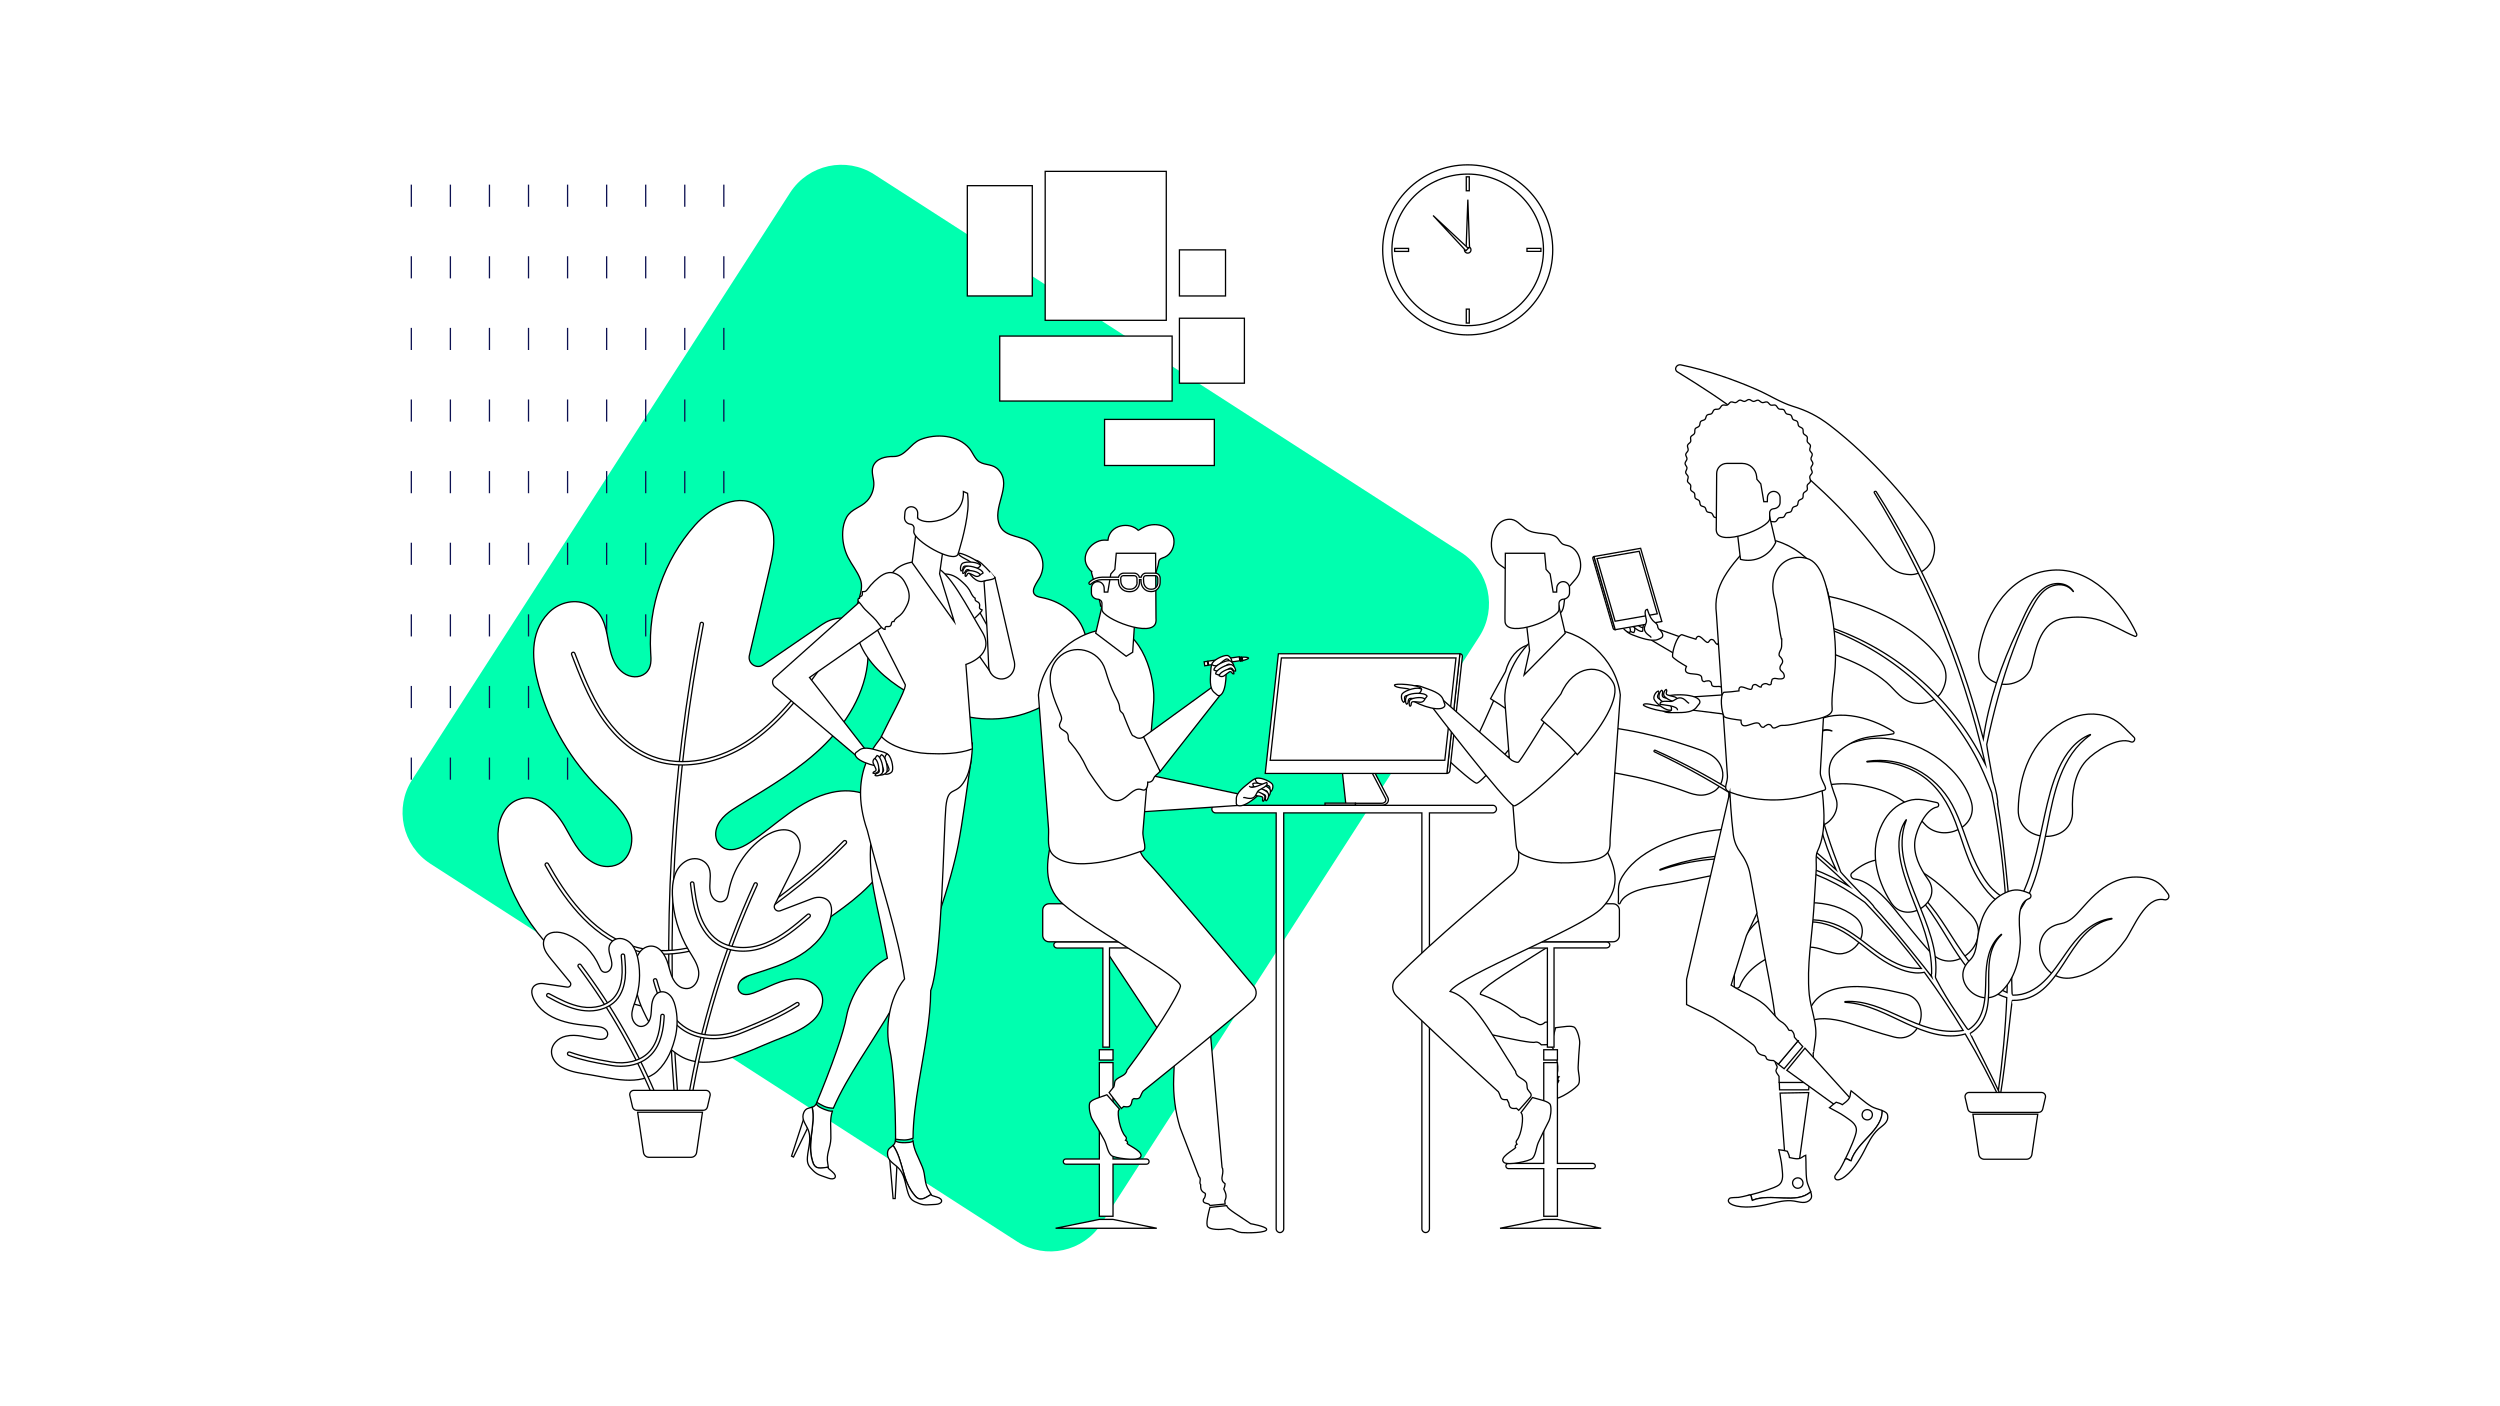<?xml version="1.0" encoding="utf-8"?>
<!-- Generator: Adobe Illustrator 22.1.0, SVG Export Plug-In . SVG Version: 6.00 Build 0)  -->
<svg version="1.1" id="Layer_1" xmlns="http://www.w3.org/2000/svg" xmlns:xlink="http://www.w3.org/1999/xlink" x="0px" y="0px"
	 viewBox="0 0 1920 1080" style="enable-background:new 0 0 1920 1080;" xml:space="preserve">
<style type="text/css">
	.st0{fill:#FFFFFF;}
	.st1{fill:#00FFAF;}
	.st2{fill:none;stroke:#0C1151;stroke-miterlimit:10;stroke-dasharray:17,38;}
	.st3{fill:#FFFFFF;stroke:#000000;stroke-miterlimit:10;}
	.st4{clip-path:url(#SVGID_2_);fill:#FFFFFF;stroke:#000000;stroke-miterlimit:10;}
</style>
<rect x="-2.1" y="-6.5" class="st0" width="1931.3" height="1088.9"/>
<path class="st1" d="M781.4,953.7L330.6,663.4c-21.7-14-28-43-14-64.7L606.8,148c14-21.7,43-28,64.7-14l450.6,290.2
	c21.7,14,28,43,14,64.7L846,939.6C832,961.4,803.1,967.6,781.4,953.7z"/>
<g>
	<line class="st2" x1="555.9" y1="141.8" x2="555.9" y2="612.8"/>
	<line class="st2" x1="525.9" y1="141.8" x2="525.9" y2="612.8"/>
	<line class="st2" x1="495.9" y1="141.8" x2="495.9" y2="612.8"/>
	<line class="st2" x1="465.9" y1="141.8" x2="465.9" y2="612.8"/>
	<line class="st2" x1="435.9" y1="141.8" x2="435.9" y2="612.8"/>
	<line class="st2" x1="405.9" y1="141.8" x2="405.9" y2="612.8"/>
	<line class="st2" x1="375.9" y1="141.8" x2="375.9" y2="612.8"/>
	<line class="st2" x1="345.9" y1="141.8" x2="345.9" y2="612.8"/>
	<line class="st2" x1="315.9" y1="141.8" x2="315.9" y2="612.8"/>
</g>
<g>
	<g>
		<g>
			<rect x="802.7" y="131.6" class="st3" width="93" height="114.4"/>
			<rect x="905.8" y="244.4" class="st3" width="49.9" height="49.9"/>
			<rect x="905.8" y="191.9" class="st3" width="35.4" height="35.4"/>
			<rect x="848.3" y="322.1" class="st3" width="84.3" height="35.4"/>
			<rect x="742.9" y="142.6" class="st3" width="49.9" height="84.7"/>
			<rect x="767.8" y="258.1" class="st3" width="132.4" height="49.9"/>
		</g>
		<g>
			<g>
				<circle class="st3" cx="1127.2" cy="191.9" r="65.3"/>
				<circle class="st3" cx="1127.2" cy="191.9" r="58.2"/>
				<circle class="st3" cx="1127.2" cy="191.9" r="2.5"/>
				<g>
					<g>
						<rect x="1126.1" y="135.8" class="st3" width="2.3" height="10.7"/>
						<rect x="1126.1" y="237.4" class="st3" width="2.3" height="10.7"/>
					</g>
					<g>
						
							<rect x="1176.9" y="186.6" transform="matrix(4.501003e-11 1 -1 4.501003e-11 1370.025 -986.158)" class="st3" width="2.3" height="10.7"/>
						
							<rect x="1075.3" y="186.6" transform="matrix(4.423377e-11 1 -1 4.423377e-11 1268.384 -884.517)" class="st3" width="2.3" height="10.7"/>
					</g>
				</g>
			</g>
			<polygon class="st3" points="1126,190.2 1127.3,153.3 1128.6,190.2 			"/>
			<polygon class="st3" points="1125.8,192.6 1100.6,165.5 1127.6,190.7 			"/>
		</g>
	</g>
	<g>
		<g>
			<g>
				<path class="st3" d="M1290.8,280.2c20.1,4.2,39.8,10.9,58.6,19.1c9,3.9,18,9.8,27.4,12.7c11.1,3.4,19.3,7.6,28.6,14.7
					c16.5,12.7,31.7,27.3,45.8,42.7c7.2,7.9,14.1,16.1,20.7,24.6c8,10.4,17.1,20.1,12.7,34.1c-2.3,7.5-9.9,13.6-17.9,13.2
					c-13.2-0.6-18.3-8.8-25.6-18.3c-6.1-8-12.6-15.8-19.4-23.4c-13.2-14.7-27.6-27.9-42.5-40.8c-7.8-6.8-13.6-13.3-19.9-21.3
					c-5.6-7-13.7-12.5-20.8-18c-16-12.4-32.9-23.2-50.1-33.8C1285.2,283.9,1287.5,279.6,1290.8,280.2z"/>
				<path class="st3" d="M1332.1,480.1c4.6-5.5,6.9-12.4,13-16.5c5-3.4,11.6-5.5,17.5-6.8c15.4-3.3,31.9-1.3,47.1,2.4
					c28.2,6.9,61.6,22.1,79.4,45.9c6.1,8.1,7.2,16.4,2.5,25.4c-3.9,7.6-12.9,10.7-21,9.5c-9.9-1.5-14.6-9.7-21.6-15.8
					c-9.6-8.3-21.4-14.3-33.2-18.9c-14.1-5.5-28-10.8-41.8-17.2c-10.2-4.7-30.6-13.8-40.9-6.5
					C1332.3,482.4,1331.4,480.9,1332.1,480.1z"/>
				<path class="st3" d="M1576.1,437.9c29.5-2.3,53.5,24.2,64.9,49c0.4,0.9-0.4,2.2-1.4,1.8c-9.3-3.7-17.6-9.4-27.1-12.4
					c-8.4-2.7-18.7-2.9-27.4-1.5c-17.4,2.8-21.1,20.8-24.5,35.7c-2.6,11.1-15.7,17.4-26.2,14.3c-11.8-3.5-16.4-15-14.3-26.2
					C1525.5,469.5,1544.2,440.4,1576.1,437.9z"/>
				<path class="st3" d="M1381.5,606.8c6.8-10.2,12.6-19.9,22.8-27.1c10.9-7.6,24.4-12.6,37.8-12.8c29-0.4,62.4,19.9,71.6,48
					c6.7,20.4-21.2,32.5-34.7,18.9c-6-6-9.9-13.2-17-18.2c-7.3-5.2-15.5-8.6-24.1-10.8c-16.1-4.1-38.3-5-52.2,5.4
					C1383.4,611.9,1379.6,609.6,1381.5,606.8z"/>
				<path class="st3" d="M1584.3,554.6c9.9-5.6,20.9-7.9,32.1-4.9c10.4,2.8,15.2,9.6,22.5,16.5c1.5,1.4-0.2,4.4-2.2,3.6
					c-10-4.3-27.9,7.2-34.5,14.4c-9.3,10.2-11.1,25.2-10.5,38.4c1.2,26.7-42.1,26.2-41.7-0.7
					C1550.5,595.1,1560.1,568.5,1584.3,554.6z"/>
				<path class="st3" d="M1422.4,670.3c13.7-11.9,27.3-13.4,44.1-5.7c18.8,8.6,32.7,23.2,47,37.7c19.1,19.5-12.3,49.2-30.9,29.1
					c-10.3-11.2-19.2-23-28.8-34.7c-6.4-7.8-18.8-20.5-29.5-21.6C1422,674.8,1420.4,672,1422.4,670.3z"/>
				<path class="st3" d="M1582.7,709.4c6.7-1.2,11-5.9,15.4-10.9c7.1-8,14.6-16.2,24.4-20.8c7.9-3.7,16-5,24.6-3.6
					c9.2,1.5,12.9,5.2,18,12.4c1.6,2.2-0.1,5.1-2.9,4.5c-14.6-3.2-23.8,22.3-29.8,30.7c-10.1,13.9-23.3,26-40.6,29.2
					C1564.9,755.7,1555.7,714.3,1582.7,709.4z"/>
				<path class="st3" d="M1382.8,475.4c55.4,11.9,104.4,47.6,133.5,96.2c2.9,4.9,5.8,10,8.5,15.3c-9-39.4-21.4-78.1-37.2-115.3
					c-13.7-32.2-29.8-63.3-48.1-93.1c-0.6-0.9,0.9-1.7,1.5-0.8c33.9,52.7,59.6,110.5,77,170.8c1.8,6.3,3.5,12.6,5.2,18.9
					c4.1-28.7,13.8-57.2,26.3-83.3c5.3-11,10.4-26,21.1-33c6.8-4.5,17-4.2,21.8,3.1c0.1,0.1-0.1,0.2-0.2,0.1
					c-3.7-5.1-9.9-6.2-15.7-4.4c-6.4,2-10.9,7.8-14.1,13.4c-6.5,11.1-11.5,23.2-16,35.2c-9,24-15.3,48.2-20.6,73.2
					c-0.1,0.6,3.2,19.7,5.1,29c1.9,4.8,4,16.3,3.2,16.5c4.5,25.1,9.7,83.1,9.8,85.3c0.2-0.4,0.3-0.8,0.5-1.2c0.2-0.6,0.6-0.9,1.1-1
					c15.3-22.6,19.1-48.9,25-75.1c4.7-21,12.1-52.2,34.8-61.1c0.2-0.1,0.3,0.2,0.2,0.3c-22.7,15.9-28,44.6-33.1,70.1
					c-4.9,24.3-9.1,50.8-25.6,70.4c-0.7,0.9-1.9,19.9-1.9,30c0,9.9,0.1,29.4,0.6,29.4c19.7,0.4,31.1-17.7,41-32
					c8.6-12.5,19.1-24.9,35.2-27c0.3,0,0.5,0.4,0.1,0.5c-35.6,6.3-36.9,63.4-76.3,62.5c-0.6,0-5,47.6-9,71.4c-0.2,1.1-2.2,0.8-2-0.3
					c3.4-24.3,5.7-48.7,6.7-73.2c-18.5-5.5-31.3-22.9-41.2-38.5c-11.4-18-20.6-36.5-38.2-49.4c-0.4-0.3,0-0.9,0.4-0.6
					c16.2,8.9,26.8,25.8,36.4,40.9c11.4,18,22.9,34.9,42.8,43.7c0.8-22.2,0.6-44.5-0.7-66.7c-10.8-3.9-19-15.8-24.1-25.4
					c-6.5-12.3-9.9-25.8-14.8-38.7c-5.5-14.4-13.3-27.5-26.4-36.2c-12.2-8-26.9-11.6-41.4-10.1c-0.3,0-0.4-0.5-0.1-0.5
					c26.7-4.1,52.5,9.7,65.3,33.2c7.1,13.1,10.7,27.6,16.5,41.3c3,7,6.6,14,11.3,20c3.9,5,8.5,8.3,13.4,11.6
					c-0.9-12.7-2.1-25.4-3.7-38.1c-1.9-14.8-4.2-29.5-7.1-44.1c-4-10-8-20-13.3-29.5c-6.8-12.3-14.9-23.8-24.1-34.4
					c-18.2-21.2-39.9-38.6-64.7-51.4c-14.2-7.4-29.2-13.1-44.7-17C1382.1,476.1,1382.3,475.3,1382.8,475.4z"/>
			</g>
			<g>
				<path class="st3" d="M1127,576.6c15.4-6,31.6-10.2,47.9-12.9c7.8-1.3,16.4-1.3,24-3.5c9-2.6,16.4-3.4,25.7-2.7
					c16.7,1.3,33.4,4.5,49.6,8.6c8.4,2.2,16.6,4.7,24.8,7.5c10,3.5,20.4,6.1,23.6,17.4c1.7,6.1-0.7,13.5-6.3,16.8
					c-9.2,5.4-16.2,2.2-25.3-1.1c-7.7-2.7-15.5-5.1-23.4-7.2c-15.4-4.1-30.9-6.6-46.6-8.8c-8.2-1.1-15-3-22.8-5.6
					c-6.9-2.3-14.8-2.4-21.9-3c-16.2-1.3-32.4-1.2-48.6-0.7C1124.9,581.5,1124.5,577.6,1127,576.6z"/>
				<path class="st3" d="M1242.8,693.2c0.7-5.7-0.8-11.4,1.5-16.8c1.9-4.5,5.4-8.8,8.8-12.3c9-9,20.9-14.9,32.8-19.1
					c22.1-7.7,51.3-12.2,73.8-4c7.7,2.8,12.1,7.8,12.9,16c0.7,6.9-4,12.9-10,15.6c-7.4,3.3-14.1-0.1-21.5-1.2
					c-10.1-1.4-20.7-0.2-30.7,1.9c-11.9,2.5-23.7,5.1-35.7,6.8c-8.9,1.3-26.7,4.2-30.5,13.6C1243.9,694.7,1242.7,694,1242.8,693.2z"
					/>
				<path class="st3" d="M1388.8,557.3c18.9-14.5,46.8-7.2,65.3,4.5c0.7,0.4,0.7,1.7-0.2,1.8c-7.9,1.6-16,1.4-23.8,3.6
					c-6.8,1.9-13.9,6.3-19.2,11c-10.5,9.5-5.1,23.3-0.9,34.9c3.1,8.6-3,18.6-11.4,21.2c-9.5,2.9-17.7-2.9-21.2-11.4
					C1368.6,600.9,1368.4,573.1,1388.8,557.3z"/>
				<path class="st3" d="M1331.9,756.9c0.1-9.9-0.3-19,3.5-28.3c4-9.9,10.9-19.3,19.9-25.3c19.4-13,50.8-14,69.4,0.9
					c13.5,10.8,0,31.2-15.1,28c-6.7-1.4-12.5-4.6-19.5-4.8c-7.2-0.3-14.2,1.1-21,3.4c-12.7,4.3-28,13.5-32.9,26.6
					C1335.4,759.5,1331.8,759.6,1331.9,756.9z"/>
				<path class="st3" d="M1445.7,632.5c4.2-8.2,10.6-14.6,19.5-17.4c8.2-2.7,14.5-0.2,22.4,1.3c1.6,0.3,1.8,3.1,0.1,3.4
					c-8.7,1.5-15.7,17.1-16.9,24.9c-1.8,11,3.6,21.9,9.8,30.5c12.6,17.4-16.9,36.2-28.4,17.8
					C1440.7,674.7,1435.4,652.5,1445.7,632.5z"/>
				<path class="st3" d="M1387.4,781.7c4-14.1,12.6-21,27.2-23.2c16.5-2.5,32.3,1.2,48.3,4.8c21.4,4.7,13.3,38.6-8,33.2
					c-11.9-3-23.1-7.1-34.7-10.7c-7.7-2.4-21.7-5.5-29.4-1.6C1389.1,785,1386.8,783.7,1387.4,781.7z"/>
				<path class="st3" d="M1512.7,737.6c4-3.8,4.8-8.8,5.6-14.1c1.3-8.5,2.7-17.4,7.3-24.8c3.7-6,8.6-10.4,15-13.3
					c6.8-3,11-2.2,17.6,0.5c2,0.8,2.2,3.5,0,4.3c-11.3,4.2-6.2,25.5-6.6,33.8c-0.7,13.8-4.3,27.8-14.6,37.5
					C1521.1,776.6,1496.7,752.7,1512.7,737.6z"/>
				<path class="st3" d="M1275,667.7c42.6-16.4,91.4-13.9,132.3,6.1c4.1,2,8.4,4.2,12.5,6.6c-23.4-22.7-48.8-43.3-75.8-61.4
					c-23.4-15.7-47.9-29.6-73.4-41.6c-0.8-0.4-0.1-1.6,0.6-1.2c46.1,20.6,88.9,48.3,127.1,81.3c4,3.4,7.9,6.9,11.8,10.5
					c-9.8-21.2-15.9-44.7-18.9-67.7c-1.3-9.7-4.4-22.1-0.3-31.5c2.6-6,9.6-10.3,16-7.5c0.1,0,0,0.2-0.1,0.1
					c-4.7-1.8-9.4,0.2-12.6,3.9c-3.5,4.2-3.9,10.1-3.6,15.2c0.5,10.3,2.4,20.7,4.7,30.8c4.5,20.2,10.9,39.2,18.4,58.4
					c0.2,0.5,10.8,11.8,16.2,17.3c3.4,2.4,9.8,9.3,9.4,9.7c14.1,14.9,43.1,51.8,44.1,53.2c-0.1-0.3-0.1-0.7-0.2-1
					c-0.1-0.5,0-0.9,0.3-1.1c0.4-22-8.6-41.4-16.2-61.7c-6-16.2-14.8-40.6-3.4-56.5c0.1-0.1,0.3,0,0.2,0.1
					c-8.3,20.7,0.7,42.4,8.5,61.9c7.4,18.5,16.2,38.3,13.8,58.8c-0.1,0.9,7.5,14.3,11.9,21c4.4,6.7,13,19.8,13.3,19.5
					c13.5-8.4,13.2-25.6,13.5-39.6c0.3-12.3,1.9-25.2,11.8-33.7c0.2-0.2,0.5,0.1,0.3,0.3c-21.3,19.9,3,59-24,75.7
					c-0.4,0.2,17.6,34.3,25.3,52.1c0.4,0.8-1.1,1.5-1.5,0.7c-8.4-17.9-17.6-35.4-27.7-52.3c-14.9,4.4-31.2-1.6-44.7-7.8
					c-15.6-7.1-30-15.5-47.5-16.5c-0.4,0-0.4-0.6,0-0.6c14.8-1.1,29.4,5.6,42.5,11.6c15.6,7.1,30.8,13.4,48.1,10.6
					c-9.2-15.3-19.2-30.3-29.8-44.7c-9,2.1-19.8-2.3-27.4-6.5c-9.8-5.4-18-13-27-19.5c-10.1-7.3-21.1-12.7-33.7-12.7
					c-11.8,0-23.2,4-32.4,11.4c-0.2,0.2-0.5-0.2-0.3-0.3c16.2-14.5,39.7-16.5,58.6-6.3c10.6,5.7,19.4,13.9,29.3,20.6
					c5.1,3.4,10.6,6.5,16.4,8.5c4.8,1.6,9.4,1.8,14.2,1.9c-6.2-8.2-12.6-16.2-19.2-24.1c-7.8-9.1-15.8-18-24.2-26.7
					c-7.1-5-14.2-10-22-14.1c-10-5.3-20.5-9.5-31.4-12.6c-21.6-6.3-43.9-8.5-66.3-6.2c-12.8,1.3-25.4,4-37.6,8.2
					C1274.8,668.5,1274.6,667.9,1275,667.7z"/>
			</g>
			<g>
				<path class="st3" d="M1567.7,839h-55.4c-2,0-3.5,1.9-3.1,3.8l2.1,9c0.3,1.4,1.6,2.5,3.1,2.5h51.3c1.5,0,2.7-1,3.1-2.5l2.1-9
					C1571.3,840.8,1569.8,839,1567.7,839z"/>
				<path class="st3" d="M1515.2,855.7l4.5,30.9c0.3,2.1,2.1,3.7,4.2,3.7h32.4c2.1,0,3.9-1.6,4.2-3.7l4.5-30.9H1515.2z"/>
			</g>
		</g>
	</g>
	<g>
		<g>
			<g>
				<path class="st3" d="M384.4,656.9c-2.4-10.9-3.5-22.6,2.3-32.9c2.4-4.4,6.2-8,10.9-9.8c15-6,28.3,7.2,35.9,20.1
					c5.8,9.9,10.5,20.8,20.6,27.3c3.8,2.5,8.3,4,12.9,3.9c16.9-0.4,21.5-19.3,16-32.3c-4.6-10.9-14.1-18.8-22.5-27.2
					c-22-21.9-38.3-49.5-46.7-79.3c-5.3-18.8-7.3-40.5,7.2-55.7c7.5-7.9,19.1-11.2,29.3-7.2c12.5,5,14.8,17,16.8,28.1
					c1.6,9.2,3.7,19.2,11.7,24.9c5.1,3.7,12.2,4.2,17,0.2c4.8-4.1,4.3-10.3,3.9-15.9c-2.1-35.2,10.3-71,33.8-97.5
					c12.8-14.5,34.8-26.7,50.6-13.6c4.1,3.4,6.9,8,8.4,13c3.7,12.1,0.9,24.1-1.9,35.9l-15.1,64.5c-1.4,6.1,5.5,10.8,10.7,7.2
					l44.9-30.8c4.2-2.9,9-4.8,14.1-5.1c16.6-1,21.3,13.2,21.5,25.5c0.4,26.9-14,52.3-33.1,71.4s-42.9,32.9-66,47
					c-7.2,4.4-14.7,9.2-17.3,17.6c-1.5,4.8-0.5,10.3,3.4,13.6c6.4,5.6,15.4,1.7,22.1-2.7c20.7-13.6,37.8-32.8,63-38.5
					c8.9-2,18.4-1.7,26.9,1.8c26.4,10.7,25,38.9,12.5,56.9c-13.2,19-32.9,31.5-51.5,44.7c-37.5,26.5-89.6,74.2-139.9,59.1
					c-29.5-8.8-55.3-31.2-74-54.8C399.2,698.8,389.2,678.5,384.4,656.9z"/>
				<g>
					<g>
						<path class="st3" d="M518.9,838c-0.7,0-1.3-0.5-1.3-1.2c-9.3-119.9-2.5-240.3,20.1-357.8c0.1-0.7,0.8-1.2,1.5-1
							c0.7,0.1,1.2,0.8,1,1.5c-22.5,117.3-29.3,237.4-20,357.1c0.1,0.7-0.5,1.4-1.2,1.4C519,838,519,838,518.9,838z"/>
					</g>
					<g>
						<path class="st3" d="M524.1,587.5c-8.4,0-16.4-1.4-23.8-4.2c-18.9-7.1-31.8-22.3-39.3-33.7c-9.7-14.8-16.2-31.8-22-46.9
							c-0.3-0.7,0.1-1.4,0.8-1.7c0.7-0.3,1.4,0.1,1.7,0.8c5.7,14.9,12.2,31.8,21.7,46.4c7.3,11.1,19.8,25.8,38,32.7
							c22.6,8.6,51.8,3.2,76.1-14.1c22.3-15.8,38.5-38.2,54.1-59.9c0.4-0.6,1.2-0.7,1.8-0.3c0.6,0.4,0.7,1.2,0.3,1.8
							c-15.8,21.9-32.1,44.5-54.7,60.5C561.7,581.1,542.2,587.5,524.1,587.5z"/>
					</g>
					<g>
						<path class="st3" d="M509.2,732.8c-8.7,0-17.2-1.3-25.2-4c-32.2-10.8-52.7-41.7-65.2-64.1c-0.4-0.6-0.1-1.4,0.5-1.8
							c0.6-0.4,1.4-0.1,1.8,0.5c12.3,22,32.4,52.4,63.7,62.9c26.8,8.9,59.6,2,87.7-18.5l5.4-3.9c23.9-17.4,46.4-33.8,70-58
							c0.5-0.5,1.3-0.5,1.9,0c0.5,0.5,0.5,1.3,0,1.9c-23.8,24.4-46.4,40.8-70.3,58.3l-5.4,3.9C553.6,725,530.6,732.8,509.2,732.8z"
							/>
					</g>
				</g>
			</g>
			<g>
				<path class="st3" d="M487.4,745.4c0.2-5.4,1-11.1,4.9-15.3c1.7-1.8,3.9-3,6.3-3.4c7.7-1.1,12.4,6.7,14.5,13.7
					c1.6,5.4,2.5,11,6.5,15.3c1.5,1.6,3.4,2.9,5.6,3.3c8,1.7,12.3-6.7,11.3-13.4c-0.9-5.7-4.4-10.5-7.4-15.5
					c-7.8-12.9-12.2-27.8-12.7-42.9c-0.3-9.5,1.3-20,9.8-25.5c4.4-2.9,10.3-3.1,14.5,0c5.3,3.8,5,9.8,4.6,15.2
					c-0.3,4.6-0.5,9.5,2.6,13.1c2,2.3,5.2,3.4,8,2c2.7-1.4,3.2-4.4,3.7-7.1c3.1-16.9,13.1-32.4,27.2-42.2c7.7-5.4,19.4-8.6,25.3-0.6
					c1.5,2.1,2.3,4.6,2.4,7.1c0.3,6.1-2.4,11.5-5,16.8l-14.5,28.8c-1.4,2.7,1.3,5.7,4.2,4.7l24.6-9.4c2.3-0.9,4.8-1.2,7.2-0.8
					c7.9,1.4,8.4,8.7,7.1,14.5c-2.9,12.8-12.6,23.1-23.8,29.9s-23.9,10.6-36.4,14.6c-3.9,1.2-8,2.6-10.1,6.3c-1.2,2.1-1.4,4.8,0,6.8
					c2.4,3.4,7,2.6,10.7,1.3c11.3-4.1,21.5-11.1,34-11c4.4,0.1,8.8,1.3,12.4,3.9c11.1,8.1,7.2,21.3-0.8,28.4
					c-8.4,7.5-19.1,11.1-29.3,15.2c-20.6,8.2-50.6,24.8-72.4,11.8c-12.8-7.6-22.3-21.1-28.3-34.5
					C489.4,766.9,487.1,756.2,487.4,745.4z"/>
				<g>
					<g>
						<path class="st3" d="M529.5,847.3c-0.1,0-0.1,0-0.2,0c-0.7-0.1-1.2-0.8-1.1-1.5c9.6-57.8,26.8-114,51-167.1
							c0.3-0.7,1.1-0.9,1.7-0.6c0.7,0.3,0.9,1.1,0.6,1.7c-24.2,52.8-41.3,108.8-50.8,166.4C530.7,846.8,530.1,847.3,529.5,847.3z"/>
					</g>
					<g>
						<path class="st3" d="M570.6,730.5c-7.8,0-15-2-20.7-6c-8.1-5.7-12.5-14.4-14.7-20.8c-2.9-8.2-3.9-17-4.9-24.9
							c-0.1-0.7,0.4-1.4,1.1-1.5c0.7-0.1,1.4,0.4,1.5,1.1c0.9,7.7,2,16.4,4.8,24.3c2.1,6,6.2,14.3,13.7,19.5
							c9.4,6.5,23.5,7.3,36.6,2.1c12.2-4.9,22.3-13.6,32.1-22c0.6-0.5,1.4-0.4,1.9,0.1c0.5,0.5,0.4,1.4-0.1,1.9
							c-10,8.6-20.3,17.4-32.9,22.4C582.8,729.3,576.5,730.5,570.6,730.5z"/>
					</g>
					<g>
						<path class="st3" d="M548,797.7c-8.4,0-16.2-2.1-22.7-6.2c-14-8.9-20.1-26.1-23.4-38.2c-0.2-0.7,0.2-1.4,0.9-1.6
							c0.7-0.2,1.4,0.2,1.6,0.9c3.2,11.7,9,28.3,22.3,36.7c11.3,7.2,27.2,7.7,42.6,1.3l3-1.2c13.2-5.4,25.6-10.6,39.4-19.3
							c0.6-0.4,1.4-0.2,1.8,0.4c0.4,0.6,0.2,1.4-0.4,1.8c-14,8.8-26.6,14-39.8,19.5l-3,1.2C562.8,796.2,555.2,797.7,548,797.7z"/>
					</g>
				</g>
			</g>
			<g>
				<path class="st3" d="M518.6,772.8c-0.9-3.7-2.3-7.4-5.6-9.7c-1.4-1-3.1-1.5-4.8-1.4c-5.4,0.4-7.5,6.4-7.8,11.5
					c-0.3,3.9-0.1,7.9-2.1,11.4c-0.8,1.3-1.9,2.5-3.3,3.1c-5.2,2.4-9.4-2.7-9.7-7.5c-0.3-4,1.4-7.8,2.7-11.7
					c3.3-10,4.1-20.8,2.1-31.2c-1.2-6.5-3.9-13.5-10.6-15.9c-3.5-1.3-7.5-0.6-9.9,2.2c-3,3.4-1.9,7.4-0.8,11.1
					c0.9,3.1,1.8,6.4,0.2,9.3c-1,1.9-3.1,3.1-5.1,2.6c-2.1-0.5-2.8-2.5-3.6-4.3c-4.7-11.1-13.8-20.1-24.9-24.7
					c-6.1-2.5-14.6-2.9-17.3,3.4c-0.7,1.6-0.9,3.5-0.6,5.2c0.7,4.2,3.4,7.5,6,10.7l14.3,17.4c1.4,1.7,0,4.1-2.2,3.8l-18.2-2.7
					c-1.7-0.2-3.4-0.1-5,0.5c-5.2,2.2-4.4,7.2-2.7,11c3.9,8.3,12.1,13.9,20.8,16.8c8.7,3,17.9,3.6,27,4.5c2.8,0.3,5.8,0.6,7.9,2.8
					c1.2,1.2,1.7,3.1,1,4.6c-1.1,2.7-4.4,2.8-7.1,2.5c-8.3-1.1-16.4-4.3-24.8-2.3c-3,0.7-5.8,2.2-7.9,4.6
					c-6.4,7.2-1.7,15.6,4.8,19.2c6.9,3.8,14.7,4.7,22.3,5.9c15.3,2.5,38.3,9.2,51.2-2.9c7.6-7.1,12-17.8,14.1-27.8
					C520.4,787.7,520.4,780.1,518.6,772.8z"/>
				<g>
					<g>
						<path class="st3" d="M505.1,849.1c-0.5,0-1-0.3-1.2-0.8c-15.2-37.8-35.4-73.4-59.8-105.8c-0.4-0.6-0.3-1.4,0.3-1.8
							c0.6-0.4,1.4-0.3,1.8,0.3c24.6,32.6,44.9,68.3,60.2,106.4c0.3,0.7-0.1,1.4-0.7,1.7C505.4,849,505.2,849.1,505.1,849.1z"/>
					</g>
					<g>
						<path class="st3" d="M452.5,776.4c-2,0-4-0.2-6.1-0.5c-9.4-1.5-17.8-6-25.9-10.4c-0.6-0.3-0.9-1.1-0.5-1.8
							c0.3-0.6,1.1-0.9,1.8-0.5c7.9,4.2,16.2,8.6,25.1,10.1c9.7,1.6,19-1,24.3-6.8c4.3-4.7,5.8-10.8,6.3-15.2
							c0.7-5.8,0.1-11.9-0.4-17.2c-0.1-0.7,0.5-1.4,1.2-1.4c0.7-0.1,1.4,0.5,1.4,1.2c0.5,5.5,1.1,11.7,0.4,17.8
							c-0.6,4.7-2.2,11.5-7,16.7C468.2,773.5,460.8,776.4,452.5,776.4z"/>
					</g>
					<g>
						<path class="st3" d="M476.8,818.9c-2.5,0-5.1-0.2-7.7-0.7l-2.2-0.4c-9.9-1.7-19.3-3.4-30.2-7.3c-0.7-0.2-1-1-0.8-1.7
							c0.2-0.7,1-1,1.7-0.8c10.7,3.8,20,5.5,29.7,7.2l2.2,0.4c11.3,2,22-0.7,28.5-7.2c7.7-7.7,9.1-19.8,9.5-28.2
							c0-0.7,0.7-1.3,1.4-1.2c0.7,0,1.3,0.6,1.2,1.4c-0.4,8.8-2,21.6-10.3,29.9C494.4,815.9,486,818.9,476.8,818.9z"/>
					</g>
				</g>
			</g>
			<g>
				<path class="st3" d="M542.2,837.4h-55.4c-2,0-3.5,1.9-3.1,3.8l2.1,9c0.3,1.4,1.6,2.5,3.1,2.5h51.3c1.5,0,2.7-1,3.1-2.5l2.1-9
					C545.7,839.3,544.2,837.4,542.2,837.4z"/>
				<path class="st3" d="M489.7,854.2l4.5,30.9c0.3,2.1,2.1,3.7,4.2,3.7h32.4c2.1,0,3.9-1.6,4.2-3.7l4.5-30.9H489.7z"/>
			</g>
		</g>
	</g>
	<g>
		<g>
			<path class="st3" d="M686.2,350.6c9.1,0.2,12.9-9.9,20.6-13c12.1-4.8,28.9-3.7,37.7,6.8c2.4,2.9,4.3,8.2,7.5,10.2
				c5.2,3.2,10.6,1.3,15.2,6.6c10.6,12.3-6.1,28.7,0.8,42.8c4.6,9.4,18,7,25.2,13.8c7.4,6.9,10,16.2,5.6,25.2
				c-1.9,3.9-9,11.8-2.4,14.9c1.3,0.6,2.7,0.8,4,1.1c12.7,2.5,25.2,10.5,30.8,22.5c14.3,30.7-14.1,55.5-40.5,65.3
				c-21.1,7.9-44,6.8-64.9-1.4c-31-12-70.5-34.4-69.2-72.6c0.3-9.3,7.6-18.8,4.1-28c-2.3-6.1-6.5-11-9.4-16.7
				c-3-6-4.5-12.9-4.1-19.7c0.2-3.9,1.1-7.8,3-11.2c3.7-6.5,10.8-7.3,15.6-12.4c3.2-3.4,5-7.8,5.3-12.4c0.3-4.8-2.3-9.4-0.6-14.2
				C673,351.9,680.3,350.5,686.2,350.6z"/>
			<polygon class="st3" points="751.7,468.9 772.8,506.9 761.2,516.9 735,479.5 			"/>
			<path class="st3" d="M735,486.5c1.3-1,19.2-15.8,19.3-18.1c-3.7-1.1-1.1-2.5-2.2-4.9c-0.8-1.8-3.7-1.3-3.2-4.1
				c-2.3-1.3-3.1-4.2-4.4-6.3c-1.8-3-4.5-5.3-7-7.5c-4.7-4-9.4-5.3-14.5-4.6c-4.8,0.7-8.4,1.8-10.7,6.3c-2.8,5.6,1.2,12,4.6,17.4
				c1.8,2.8,3.5,5,5.6,7.4c1.5,1.8,1.6,2.2,1.4,4.4c0.8,0.6,2,0.6,2.7,1.2c1.1,1,0.5,2.2,2.1,2.7C728.7,481.8,733.4,486.8,735,486.5
				z"/>
			<g>
				<path class="st3" d="M746,582.7c-31,11.1-57.5-0.3-70.7,16c-8.5,10.4-4.6,33.5-5.5,39.9c-5,33.4,4.4,54.3,11.7,97.3
					c-17.2,9.2-28.7,29.8-31.4,44.8c-1.2,6.6-3.9,15.7-7.2,25.2c-5.1,14.9-11.5,30.9-15.6,40.7c4.1,2.4,7.1,4.4,12.7,4.5
					c5.5-12.6,12.9-25.1,20.8-37.7c12.9-20.6,27-41.1,35.8-61.6c16.7-17.4,34.8-79.3,39.3-102.9C739.4,630.6,742.6,605.1,746,582.7z
					"/>
				<path class="st3" d="M639.4,852.8c0,0.1,0,0.1-0.1,0.2C639.4,852.9,639.4,852.8,639.4,852.8z"/>
				<g>
					<polygon class="st3" points="617.6,858.1 607.9,887.9 609.4,888.6 620.2,866.4 					"/>
					<path class="st3" d="M638.1,874.4c0.2-8.4-1.1-14.5,1.3-21.4c-0.2,0.4-1.2,1-6.3-1c-6.5-2.6-6.1-4.4-6.1-4.4
						c-1,1.6-2,2.3-3.2,2.8c2.8,14-4.3,27.2,0.4,41.9c1.8,6.4,6.3,4.9,11.9,4.2c-0.1-0.6,0-1.4-0.4-3
						C634.3,886.2,637.9,881.6,638.1,874.4z"/>
					<path class="st3" d="M624.1,892.2c-4.7-14.7,2.5-27.9-0.4-41.9c-2.3,0.9-4.7,0.5-6.3,3.9c-2.1,4.7,0.6,8,2.7,12.2
						c3.7,7.4,0.6,14.7,0,22.2c-0.4,5.3,1,7.1,4.7,10.7c3.4,3.3,5.7,3.4,11.3,5.5c4.9,1.9,7.7-1.1,3.1-4.9c-2.7-2.2-3.2-2.6-3.4-3.5
						C630.4,897.1,626,898.6,624.1,892.2z"/>
				</g>
			</g>
			<g>
				<path class="st3" d="M720.2,576.4c-14.7,0.3-29.3-4.8-43.2-10.7c-0.7,2.8-27,25.7-10.9,72.1c10.3,41.6,24,80.7,28.6,114
					c-12.3,15.2-14.9,38.6-11.5,53.5c1.5,6.6,2.5,16,3.2,26c1.1,15.7,1.4,33,1.4,43.6c4.7,0.6,8.3,1.3,13.4-0.8
					c0.1-13.7,2.1-28.2,4.5-42.8c3.9-23.9,9-48.3,9.1-70.6c8.7-22.5,10-123.8,11.6-140.8c1.8-18.5,8.2-6.6,16.1-23.4
					c3.7-7.8,4.4-22,4.3-25.7C738.9,574.9,729.8,576.2,720.2,576.4z"/>
				<path class="st3" d="M701.2,875.8c0,0.1,0,0.1,0,0.2C701.3,875.9,701.2,875.8,701.2,875.8z"/>
				<g>
					<polygon class="st3" points="683.2,889.2 685.9,920.5 687.5,920.5 688.8,895.8 					"/>
					<path class="st3" d="M708.4,896.3c-3.1-7.8-6.6-13-7.2-20.2c0,0.4-0.8,1.4-6.2,1.5c-7,0.1-7.3-1.7-7.3-1.7
						c-0.2,1.9-1,3-1.8,3.8c8,11.8,6.6,26.7,16.6,38.4c4.2,5.2,7.7,2.1,12.6-0.7c-0.3-0.5-0.6-1.2-1.5-2.7
						C709.5,908.6,711.1,902.9,708.4,896.3z"/>
					<path class="st3" d="M702.5,918.1c-10-11.7-8.6-26.6-16.6-38.4c-1.8,1.7-4.2,2.3-4.3,6c-0.1,5.1,3.7,7.2,7.2,10.2
						c6.3,5.4,6.2,13.3,8.6,20.4c1.7,5.1,3.7,6.1,8.5,8c4.4,1.7,6.6,0.9,12.6,0.7c5.3-0.2,6.7-4.1,0.9-5.7c-3.3-1-4-1.1-4.4-1.9
						C710.2,920.1,706.7,923.3,702.5,918.1z"/>
				</g>
			</g>
			<path class="st3" d="M695.3,526c0.2,4.5-12.5,27.1-18.4,39.6c6.5,7.5,22.5,12.5,35.3,13.1c10.7,0.5,24,0.5,34.6-3.6l-5-64.8
				c0,0,23.4-7.1,12.5-25c-10.1-16.6-26.6-49.9-37.6-49.9c-2.9-3-7-4.6-11.2-4.3c-12.9,1-18.9,5.3-25,15.8
				c-5.4,9.3-11.5,22.9-8.5,33.2L695.3,526z"/>
			<g>
				<polygon class="st3" points="703.6,408.4 700.5,432.1 732.9,477.5 721.6,440.7 724.2,422.4 				"/>
				<path class="st3" d="M739.9,377.5c0.2,6.5-1.8,12.7-8,17.4c-4.7,3.6-19.5,8.9-26.9,3.4c-0.2-0.1-0.1-0.4-0.1-0.6l-0.2,0l0.1-3.4
					c0.1-2.7-1.9-4.9-4.6-5.1l-0.1,0c-2.6-0.2-4.9,1.8-5.1,4.4l-0.3,3.7c-0.2,2.8,1.9,5,4.6,5.3c1.7,0.2,2.9,1.7,2.7,3.4
					c0,0-0.2,2.1-0.2,2.1c-0.6,7.1,30.6,24.9,33.9,17.6c0.2-0.5,6.2-19.1,7.6-34.3c0.4-3.9,0.2-8.6-0.2-12.5
					C742.1,378.5,741,378,739.9,377.5z"/>
			</g>
			<g>
				<path class="st3" d="M764.1,443.5l14.4,62.7c3.6,10.5-6.4,19-14.8,13.6c-2.7-1.8-4.3-4.9-4.4-8.2c-1.2-34.8-3.6-65.3-3.6-65.3
					L764.1,443.5z"/>
				<path class="st3" d="M754,432.9c-1.7-1.5-3.7-3-5.9-2.5c-1.4,0.3-2.6,1.4-3.3,2.7s-1,2.8-1.2,4.2c-0.5,2.6,6.5,11.3,12,8.9
					c1.7-0.7,8.2-0.9,8.4-2.7C764.1,443.5,758.4,436.8,754,432.9z"/>
				<path class="st3" d="M753.1,434.1c0-3.3-17.1-10.8-16.8-8.9c-0.4,1.7,6.6,4.7,7.6,5.4C746.6,432.4,748.7,436.5,753.1,434.1z"/>
				<path class="st3" d="M753,434.4c-1.4-3-10.9-3.4-13.6-1.9c-1.6,0.9-2.3,4.5-1.3,6c1.7-0.3,1.1-2.3,2-3.3
					c0.8-0.8,1.9-0.4,3.1-0.2C746.5,435.6,750.1,438.5,753,434.4z"/>
				<path class="st3" d="M755,440.1c-0.6-3.2-9.7-6-12.8-5.2c-1.8,0.5-3.3,3.8-2.7,5.5c1.7,0.1,1.6-1.9,2.8-2.7c1-0.6,1.9,0.1,3,0.6
					C748.3,439.7,751.1,443.3,755,440.1z"/>
				<path class="st3" d="M752.8,441.6c-0.6-2.4-7.5-3.9-9.7-3.2c-1.3,0.4-2.3,2.9-1.7,4.2c1.3,0,1.1-1.5,1.9-2.1
					c0.7-0.5,1.4,0,2.3,0.3C747.9,441.6,750.1,444.2,752.8,441.6z"/>
			</g>
			<g>
				<g>
					<path class="st3" d="M621.7,520.3l42.4,54.6l-7.3,4.9l-61.3-51.9c-2.2-1.5-2.8-4.5-1.4-6.7l66.7-59.5l17.7,19.1L621.7,520.3z"
						/>
					<path class="st3" d="M677.2,577.2c2.1,0.6,4.5,1.4,5.4,3.5c0.6,1.4,0.3,2.9-0.4,4.2c-0.7,1.3-1.7,2.3-2.8,3.4
						c-1.9,1.9-21.5-2.7-22.6-8.6c-0.3-1.8,1.5-2.2,2.8-3.4C664,572.6,671.6,575.8,677.2,577.2z"/>
					<path class="st3" d="M681.1,579c3.2,0.8,5.3,10.1,4.2,13.1c-0.6,1.7-4,3.1-5.7,2.3c0-1.7,2.1-1.5,2.9-2.6
						c0.7-0.9,0-1.9-0.4-3.1C681.1,585.6,677.6,582.6,681.1,579z"/>
					<path class="st3" d="M676.9,579.6c3.2,0.8,5.3,10.1,4.2,13.1c-0.6,1.7-4,3.1-5.7,2.3c0-1.7,2.1-1.5,2.9-2.6
						c0.7-0.9,0-1.9-0.4-3.1C676.8,586.3,673.4,583.2,676.9,579.6z"/>
					<path class="st3" d="M673.6,580.2c3.2,0.8,5.3,10.1,4.2,13.1c-0.6,1.7-4,3.1-5.7,2.3c0-1.7,2.1-1.5,2.9-2.6
						c0.7-0.9,0-1.9-0.4-3.1C673.6,586.9,670.1,583.8,673.6,580.2z"/>
					<path class="st3" d="M671.6,582.5c2.4,0.6,3.9,7.5,3.1,9.6c-0.4,1.3-2.9,2.3-4.2,1.7c0-1.3,1.5-1.1,2.1-1.9
						c0.5-0.7,0-1.4-0.3-2.3C671.5,587.4,669,585.2,671.6,582.5z"/>
				</g>
				<path class="st3" d="M659.4,462.2c1.4,1.2,3.3,4.2,4.9,5.8c2.8,2.9,5.9,5.4,8.5,8.4c1.4,1.5,4.6,7.1,6.9,7c-0.1-3.8,2-1.3,4-2.6
					c1.5-1,0.1-3.8,2.9-3.5c0.6-2.3,3.1-3.4,4.8-4.9c2.3-2,3.8-4.9,5.1-7.5c2.5-4.9,2.2-9.7-0.1-14.7c-2.1-4.6-4.3-8.1-9.4-9.9
					c-6.2-2.2-11.2,2.3-15.4,6.1c-2.1,2-3.7,3.9-5.4,6.2c-1.3,1.7-1.6,1.8-3.8,1.8c-0.3,0.8,0.1,2.1-0.3,2.8c-0.6,1.1-2,0.7-2,2.3
					C658.9,459.6,658.5,460.6,659.4,462.2z"/>
			</g>
		</g>
	</g>
	<g>
		<g>
			<g>
				<path class="st3" d="M1132.5,569.5c-1.6,0.6-4.9-0.7-4.9-0.7l-56.6-36.8l-6.4,6.7c0,0,62.9,61.5,69.4,62.8
					c2.4,0.5,23.6-22.3,40.4-46.6c-8-7.1-17.5-12.9-26.6-18.3C1144.2,544.7,1133.6,569.1,1132.5,569.5z"/>
				<path class="st3" d="M1192.9,502.3c-10.5-13.9-30.8-8.7-36.7,13.5c-0.1,0.2-11,19.6-11.5,20.8c9.1,5.4,21.7,14.3,29.7,21.4
					C1189,536.9,1200,511.7,1192.9,502.3z"/>
				<path class="st3" d="M1055.3,525.1c-2.3-0.5-4.9-0.9-6.7,0.6c-1.2,1-1.7,2.6-1.6,4.1c0,1.5,0.5,3,1,4.5
					c0.9,2.7,21.3,7.9,25.2,2.9c1.2-1.5-0.3-2.8-1-4.5C1069.8,527.2,1061.2,526.5,1055.3,525.1z"/>
				<path class="st3" d="M1055.1,527c-2.7-2.1-11.7,2.3-13.5,5c-1,1.6,0.1,5.3,1.8,6.1c1.4-1.1-0.1-2.7,0.2-4
					c0.3-1.2,1.5-1.3,2.7-1.7C1049.7,531.4,1054.4,532.2,1055.1,527z"/>
				<path class="st3" d="M1057.4,527.5c-1.2-3.2-11.1-4.3-14.1-2.9c-1.7,0.8-2.7,4.5-1.7,6.2c1.8-0.2,1.3-2.3,2.3-3.3
					c0.9-0.8,2-0.3,3.2,0C1050.5,528.4,1054.1,531.6,1057.4,527.5z"/>
				<path class="st3" d="M1059.7,531.3c-2.1-2.7-11.9-0.7-14.3,1.6c-1.4,1.3-1.2,5.1,0.3,6.4c1.7-0.7,0.5-2.6,1.2-3.8
					c0.6-1.1,1.8-0.9,3.1-1C1053.4,534.2,1057.8,536.1,1059.7,531.3z"/>
				<path class="st3" d="M1058.4,533.7c-1.7-1.9-8.8,0.1-10.4,1.9c-0.9,1-0.6,3.8,0.5,4.7c1.2-0.6,0.3-1.9,0.7-2.9
					c0.4-0.8,1.3-0.7,2.2-0.9C1053.9,536.2,1057.3,537.4,1058.4,533.7z"/>
				<path class="st3" d="M1061.9,527.4c-1.3,3.2-10.9-2-13.3-2.7c-1.9,2.7,4.6,4.9,6.1,6.1c1.6,1.3,1.9,4,3.7,5.3
					c1.7,1.2,3.6,1,5.5,0.6c0.9-0.2,1.9-0.6,2.7-0.3"/>
			</g>
			<g>
				<g>
					<g>
						<defs>
							<path id="SVGID_1_" d="M1061.2,617.6h-27.6l-4.4-40.7h16.9l9,17.1l9.9,18.9C1066.1,615.1,1064.2,617.6,1061.2,617.6z"/>
						</defs>
						<use xlink:href="#SVGID_1_"  style="overflow:visible;fill:#FFFFFF;"/>
						<clipPath id="SVGID_2_">
							<use xlink:href="#SVGID_1_"  style="overflow:visible;"/>
						</clipPath>
						<rect x="1029.2" y="577" class="st4" width="36.9" height="40.7"/>
						<use xlink:href="#SVGID_1_"  style="overflow:visible;fill:none;stroke:#000000;stroke-miterlimit:10;"/>
					</g>
				</g>
				<g>
					<rect x="1017.6" y="616.8" class="st3" width="23.4" height="1.6"/>
					<path class="st3" d="M1065.9,612.6l-9.9-18.9c-0.2-0.4-0.8-0.6-1.3-0.4c-0.5,0.2-0.7,0.7-0.5,1.1l9.9,18.9
						c0.4,0.8,0.3,1.7-0.2,2.4c-0.6,0.7-1.5,1.2-2.6,1.2H1041v1.6h20.2c1.7,0,3.3-0.7,4.3-1.9
						C1066.4,615.4,1066.6,613.9,1065.9,612.6z"/>
				</g>
				<g>
					<path class="st3" d="M1111.2,594L1111.2,594l10-91.9l0,0c1.2,0,2,0.9,1.9,2.1l-9.6,87.7C1113.4,593.1,1112.3,594,1111.2,594z"
						/>
					<polygon class="st3" points="1111.2,594 971.7,594 981.8,502.1 1121.2,502.1 					"/>
					<polygon class="st3" points="1109.6,583.9 975.5,583.9 984.1,505.3 1118.2,505.3 					"/>
				</g>
			</g>
			<path class="st3" d="M1146.6,618.5h-213c-1.6,0-2.9,1.3-2.9,2.9s1.3,2.9,2.9,2.9h46.5v319.4c0,1.6,1.3,2.9,2.9,2.9
				c1.6,0,2.9-1.3,2.9-2.9V624.3h106.1v319.4c0,1.6,1.3,2.9,2.9,2.9c1.6,0,2.9-1.3,2.9-2.9V624.3h48.6c1.6,0,2.9-1.3,2.9-2.9
				S1148.2,618.5,1146.6,618.5z"/>
			<g>
				<g>
					<path class="st3" d="M1158.1,676c-2.7,2.4-5.3,4.6-7.2,6.7c-7.1,7.9-39.4,55.2-55.2,86.8c-1.9,3.8,0.6,14.1,4.7,14.9
						c14.8,3,74.3,17.9,78.6,16c0.3-0.1,0.6-0.1,0.8-0.1c1.3,0,2.6,0.7,3.9,2.1c0.2,0,0.4,0,0.6,0c2.4,0,4.1-0.1,4.8-0.2
						c2.3-5.5,4.5-12.7,4.3-13c-0.1-0.1-0.3-0.3-0.6-0.4c-1-2.6-2.8-4-5.3-3.8c-0.3,0-0.6,0.1-0.9,0.1c-2.5,2.4-4.4,2.1-6.1,1
						c-0.3-0.2-0.5-0.3-0.9-0.5c-3.8-1.6-7.7-4.2-11.1-4.4c-0.2-0.1-0.4-0.1-0.7-0.2c-12.8-11.5-30.9-17.4-30.9-17.4
						c-1.8-7,79.8-49.5,92.9-66.2c4.6-5.9,6-13.3,4.8-21.5H1158.1z"/>
					<path class="st3" d="M1197.2,830c-1.2-0.8-0.7-2,0-2.9c-0.1,0-0.3-0.1-0.4-0.2c-0.9-0.5-1.2-1.5-0.9-2.5
						c1.9-5.7-2-19.1-4.3-20.5c-0.3-0.2-0.5-0.3-0.7-0.5c1.3-4.7,2.5-9.4,3.8-14.1c5.1-0.5,12.9-2.3,14.9,0.1
						c2.1,2.5,3.8,8.8,3.6,11.9c-0.5,6.1-1,12.2-1.2,18.3c-0.1,4,1.9,9.5,0.4,12.9c-1.3,3-15.2,12.3-19,11.2
						C1187.7,842.3,1196.5,832.4,1197.2,830z"/>
				</g>
				<g>
					<path class="st3" d="M1233.7,723.3h-42.8l0,0l0,0h-37.7c-1.4,0-2.6,1.1-2.6,2.4c0,1.3,1.1,2.4,2.6,2.4h35.2v76.1h5.1V728h40.3
						c1.4,0,2.6-1.1,2.6-2.4C1236.2,724.3,1235.1,723.3,1233.7,723.3z"/>
					<rect x="1185.6" y="806.2" class="st3" width="10.5" height="7.9"/>
					<path class="st3" d="M1223.2,893.5h-27.1v-77.4h-10.5v77.4h-27.1c-1.1,0-2,0.9-2,2c0,1.1,0.9,2,2,2h27.1v36.6h10.5v-36.6h27.1
						c1.1,0,2-0.9,2-2C1225.2,894.4,1224.3,893.5,1223.2,893.5z"/>
					<polygon class="st3" points="1185.6,936.5 1152,943.3 1229.7,943.3 1196.1,936.5 					"/>
					<path class="st3" d="M1238.8,723.3h-91.8c-2.7,0-4.9-2.2-4.9-4.9v-19.4c0-2.7,2.2-4.9,4.9-4.9h91.8c2.7,0,4.9,2.2,4.9,4.9v19.4
						C1243.7,721.1,1241.5,723.3,1238.8,723.3z"/>
				</g>
				<g>
					<path class="st3" d="M1161.6,671.1c6.6-5.9,4.8-16.9,3.8-26.4c-0.2-1.4,0.9-2.5,2.3-2.5l60,2.6c0.7,0,1.4,0.4,1.8,1
						c15.2,23.7,13.6,38.1,0.6,51.7c-14.7,15.3-108.2,51.3-116.5,63.9c18.1,4.8,32.8,34.7,50.1,61c0.1,0.2,0.2,0.4,0.3,0.5
						c0.4,4.6,5.6,5,8.2,8.4c0.1,0.2,0.2,0.5,0.3,0.8c0.5,1.8,0,4.3,1.2,5.1c0.1,0.2,0.2,0.3,0.3,0.5c0.5,0.7,1,1.4,1.5,2
						c0.6,0.8,0.6,2-0.1,2.8c-3.4,3.9-5.1,5.9-9,10.2c-0.1-0.1-0.5-0.5-1.2-1c-0.2-0.1-0.3-0.3-0.5-0.5c-5,0.7-5.5-1.2-6-4.2
						c-0.4-0.7-1-1.8-1.3-2.5l0,0c-5.8,0.5-4.3-2-6.7-6.1c-0.2-0.2-0.4-0.4-0.7-0.6c-22.5-20.6-61.9-56.9-77.5-72.8
						c-3.8-3.9-3.9-10.2-0.1-14.1C1098.5,723.8,1153.8,678.1,1161.6,671.1z"/>
					<path class="st3" d="M1164,881.4c-0.8-1.2,0.1-2.1,1.1-2.7c-0.1-0.1-0.2-0.2-0.3-0.3c-0.6-0.8-0.5-1.9,0.1-2.6
						c3.9-4.6,5.4-18.4,3.7-20.6c-0.2-0.2-0.4-0.5-0.5-0.7c3-3.8,5.8-7.8,8.8-11.6c4.9,1.5,12.9,2.8,13.8,5.7
						c1,3.1,0.2,9.6-1.2,12.4c-2.8,5.5-5.6,10.9-8.1,16.5c-1.6,3.6-1.9,9.5-4.5,12.1c-2.4,2.3-18.7,5.6-21.8,3.2
						C1150.6,889.2,1162.4,883.3,1164,881.4z"/>
				</g>
				<path class="st3" d="M1187.3,483c28,0,53.6,22.7,57.1,50.7c0,0-7.8,109.5-7.8,109.6c-0.2,2.8,0.2,5.7-0.5,8.4
					c-1.7,7.6-13.4,9.3-19.8,10.1c-14.9,1.7-32.2,1.5-45.9-5.1c-6.1-2.9-5.7-5.1-6.4-11.8l-8-103
					C1153.3,520.4,1166.9,496.6,1187.3,483z"/>
				<path class="st3" d="M1212,425.8c-1.3-2.6-3.5-5-6.2-6.2c-2.2-1-4.8-0.7-6.6-2.5c-2.2-2.1-2.6-4.4-5.8-5.7
					c-2.6-1.1-5.4-1.3-8.1-1.6c-4.8-0.4-10.1-0.9-14-3.9c-3.8-2.9-6.9-7.3-12.2-7.1c-15.5,0.6-18,27.9-6.8,35.3l6.7,4.6
					c0.2,0,0.4,0.1,0.7,0.1c-0.4-2.3-0.1-4.8-0.1-7.2c0-0.3,0.2-0.4,0.5-0.5c4.1-0.4,8.2-1,12.3-1.2c2.8-0.1,6.1-0.4,8.9,0.4
					c1.2,0.3,2,1,2.4,2.1c0.9,2.5,0.5,5.1,1.8,7.5c1.3,2.4,2.8,4.4,3.7,7.1c1.3,3.8,2.6,7.5,3.8,11.3c1.4,4.3,2.4,8.7,3.8,12.9
					c0.6,0,1.3-0.1,1.8-0.7c3.6-3.2,2.2-12.1,4.1-16.2c2.3-5,7.2-8.1,9.7-13C1214.6,436.7,1214.4,430.6,1212,425.8z"/>
				<g>
					<polygon class="st3" points="1197.2,465.4 1202.1,486.3 1170.5,518.4 1174.7,499.5 1172.2,478 					"/>
					<path class="st3" d="M1155.8,474.8l0.3-49.9h30.2l1.1,12.4l3.1,3.5l2.3,13.9l2.7,0l0.1-3.1c0.1-2.7,2.3-5,5-4.9
						c0,0,0.1,0,0.1,0c2.7,0.1,4.7,2.4,4.7,5.1v3.5c0,2.8-2.3,4.8-5,4.9c-1.7,0.1-3.1,1.5-3.1,3.2c0,0,0,4.7,0,4.7
						c0,7.1-39.3,22.5-41.4,9.7C1155.8,476.7,1155.8,475.7,1155.8,474.8z"/>
				</g>
				<g>
					<path class="st3" d="M1166,585.4c-1.8,0.4-5-1.5-5-1.5l-53.4-46.8l-7.7,6c0,0,56.3,73.4,62.8,75.8c2.4,0.9,27.9-19.7,49-42.5
						c-7.3-8.6-16.3-16.1-25-23C1181.9,561.3,1167.3,585.1,1166,585.4z"/>
					<path class="st3" d="M1239,524.4c-8.8-16.1-30.7-13.7-40.2,8.5c-0.1,0.2-14.4,18.8-15.1,19.9c8.6,7,20.5,18.2,27.7,26.8
						C1229.7,559.9,1245,535.2,1239,524.4z"/>
					<path class="st3" d="M1092.3,527.6c-2.3-0.9-5-1.6-7.1-0.3c-1.4,0.9-2.1,2.5-2.3,4.1c-0.2,1.6,0.1,3.2,0.3,4.8
						c0.5,2.9,21,11.4,25.8,6.8c1.5-1.4,0.1-2.9-0.4-4.9C1107.1,531.9,1098.3,529.9,1092.3,527.6z"/>
					<path class="st3" d="M1091.7,529.1c-1.2-3.4-21.7-4.6-20.7-2.8c0.2,1.9,8.6,2.3,9.9,2.6
						C1084.5,529.8,1088.2,533.3,1091.7,529.1z"/>
					<path class="st3" d="M1091.8,529.5c-2.5-2.6-12.5,0.6-14.8,3.2c-1.3,1.5-0.7,5.5,1,6.7c1.7-1,0.3-2.8,0.8-4.1
						c0.5-1.2,1.8-1.1,3.1-1.3C1085.5,533.2,1090.3,534.8,1091.8,529.5z"/>
					<path class="st3" d="M1096,534.6c-1.8-3.1-12.3-2.5-15.1-0.5c-1.6,1.2-2,5.1-0.7,6.7c1.8-0.5,0.9-2.6,1.8-3.8
						c0.8-1,2-0.6,3.3-0.5C1089,536.7,1093.3,539.4,1096,534.6z"/>
					<path class="st3" d="M1094.3,537c-1.5-2.2-9.2-1.2-11.2,0.4c-1.1,0.9-1.2,3.9-0.2,5c1.3-0.5,0.6-2,1.2-2.9
						c0.5-0.8,1.4-0.6,2.4-0.6C1089.2,538.9,1092.5,540.7,1094.3,537z"/>
				</g>
			</g>
		</g>
	</g>
	<g>
		<g>
			<polygon class="st3" points="1367.1,839.5 1371,890.3 1381.8,891.9 1389.1,839.1 			"/>
			<polygon class="st3" points="1366.5,831.3 1366.7,837 1389,837 1389.7,831.3 			"/>
			<path class="st3" d="M1394.3,797.7c1.6-11.1-3.7-22.9-4.8-33.9c-2.1-22.1,2.1-43.8,3.5-65.8c0.6-10.3,1.3-20.6,1.9-30.9
				c0.2-3.4-0.7-10,0.8-13.1c4.2-8.6,5.2-18.4,5.1-27.9c0-1.5-0.8-21.1-2.4-21.1l-70.8-0.4l1.4,38.3c0.4,4.4,18.3,46.9,21.5,64.6
				c1.9,10.8,3.7,21.5,5.8,32.3c4.1,20.9,8.2,43,9.1,64.7c0,0.6,0,1.1,0.1,1.6c0,0.4,0,0.8,0.1,1.2c0,0.4,0,0.8,0,1.1
				c-3,4.8-3.1,6.4-0.8,10.6c0,0.3,0,0.7,0,1.1c-0.4,0.7-0.8,1.4-0.9,2.2c0.1,0.7,0.4,1.3,0.8,2c0.4,0.7,1,1.4,1.6,2.3
				c0,0.4,0,0.7,0,1c0.1,2.3,0.1,3.7,0.1,3.7h23.2c0,0,0.1-1.1,0.4-2.8c0-0.4,0.1-0.7,0.2-1.1c1.5-1.3,2.2-2.7,2.4-4.3
				c0-0.3,0-0.6,0-1c-0.3-0.2-0.5-0.4-0.7-0.7c-0.2-0.2-0.3-0.5-0.4-0.8c1.5-3.6,1.6-6.6,1.1-9.4c0-0.5-0.1-1.3-0.1-1.8
				C1392.7,809.5,1394.3,797.7,1394.3,797.7z"/>
			<g>
				<path class="st3" d="M1345.8,921.9c14.2-6,33.8,3.4,44.9-6.6c-1-2.8-2.6-5.9-3-8.3c-1-6.4-0.5-13.2-0.9-19.8
					c-2.4,0.8-3,2.4-5.8,2.7c-2.1,0.2-4.6-0.5-6.7-0.9c-0.1-1.3-0.7-3-1.6-4.8c-2.2-0.6-4.3-1-6.6-1.2c0.8,4.3,2.1,8.8,2.4,13.1
					c0.4,5.1,1.8,10.8-2.5,14.1c-3,2.2-13.9,5.5-22.2,7.6C1345.6,918.3,1344.9,920.4,1345.8,921.9z"/>
				<path class="st3" d="M1390.6,915.3c-11.1,10-30.7,0.6-44.9,6.6c-0.8-1.5-0.2-3.7-1.9-4.2c-3.8,1-7.1,1.7-8.6,1.9
					c-1.3,0.2-6.1-0.1-7,0.8c-2.2,2.2,0.4,4.1,2.4,4.9c7.9,3.1,19.7,1.4,27.5-0.5c6.3-1.5,13.2-3.4,19.7-2.4
					c4.1,0.6,9.2,2.7,12.6-1.3C1391.7,919.7,1391.4,917.6,1390.6,915.3z"/>
				<path class="st3" d="M1380.7,904.6c-2.1,0-4.1,1.8-4,4c0.1,2.2,1.8,4,4,4c2.1,0,4.1-1.8,4-4
					C1384.7,906.5,1383,904.6,1380.7,904.6z"/>
			</g>
		</g>
		<g>
			<polygon class="st3" points="1372.3,822 1413.7,851.9 1422,844.6 1386.2,805 			"/>
			<polygon class="st3" points="1365.7,817.3 1370.2,820.8 1384.5,803.8 1380.7,799.5 			"/>
			<g>
				<path class="st3" d="M1421.7,891.5c4.5-14.7,24.4-23.6,23.9-38.6c-2.8-1.1-6.2-1.8-8.3-3.1c-5.5-3.3-10.4-8.1-15.7-12.1
					c-0.9,2.3-0.1,3.9-1.7,6.2c-1.1,1.7-3.3,3.2-5,4.5c-1-0.7-2.8-1.4-4.7-1.9c-1.8,1.3-3.6,2.7-5.2,4.2c3.9,2.2,8.1,4.1,11.6,6.6
					c4.1,3,9.4,5.6,9.1,11c-0.2,3.7-4.8,14.2-8.5,21.8C1418.7,889.3,1420,891.2,1421.7,891.5z"/>
				<path class="st3" d="M1445.5,852.9c0.5,15-19.3,23.9-23.9,38.6c-1.7-0.3-2.9-2.2-4.5-1.2c-1.7,3.5-3.3,6.5-4.1,7.8
					c-0.7,1.1-4,4.6-3.9,5.8c0.2,3.1,3.4,2.4,5.3,1.3c7.5-4.1,13.7-14.2,17.3-21.3c2.9-5.7,5.9-12.2,10.9-16.7
					c3.1-2.8,8-5.2,7.1-10.5C1449.6,854.9,1447.8,853.8,1445.5,852.9z"/>
				<path class="st3" d="M1431,853.6c-1.3,1.6-1.2,4.3,0.5,5.6c1.7,1.3,4.2,1.2,5.6-0.5c1.3-1.6,1.2-4.3-0.5-5.6
					C1434.9,851.8,1432.4,851.9,1431,853.6z"/>
			</g>
		</g>
		<g>
			<g>
				<g>
					<path class="st3" d="M1273.6,483.2l-5,8.6c0,0,9.3,5.6,21.9,12.9c1.5-4.6,3.4-9.1,5.6-13.5L1273.6,483.2z"/>
					<path class="st3" d="M1253.8,487.6c-2.3-0.9-4.9-2.2-5.5-4.6c-0.4-1.6,0.1-3.3,1.1-4.7c1-1.3,2.3-2.4,3.6-3.4
						c2.4-1.8,23.6,6.1,24,12.8c0.1,2.1-1.8,2.6-3.7,3.4C1268.8,493,1259.9,490,1253.8,487.6z"/>
					<path class="st3" d="M1254.8,485.8c-3.7,0.2-9-9.1-8.8-12.7c0.1-2,3.3-4.6,5.4-4.3c0.6,1.9-1.7,2.3-2.2,3.7
						c-0.4,1.2,0.6,2.1,1.4,3.2C1252.7,478.6,1257.4,480.8,1254.8,485.8z"/>
					<path class="st3" d="M1251.8,485.7c-2.9,0.6-8-6.1-8.3-8.8c-0.2-1.6,2-4,3.7-4c0.7,1.4-1.1,2-1.3,3.1c-0.2,1,0.7,1.5,1.5,2.3
						C1249.4,480.4,1253.3,481.5,1251.8,485.7z"/>
					<path class="st3" d="M1261.5,484.8c-3.5,1.1-10.9-6.7-11.7-10.1c-0.4-2,2.1-5.3,4.1-5.5c1,1.7-1.1,2.6-1.3,4.1
						c-0.1,1.3,1.1,1.9,2.1,2.7C1257.7,478.4,1262.8,479.4,1261.5,484.8z"/>
					<path class="st3" d="M1261.8,481.9c-2.7,0.6-7.7-5.5-8.1-8c-0.2-1.5,1.8-3.8,3.3-3.8c0.7,1.3-1,1.9-1.1,3
						c-0.2,1,0.7,1.4,1.4,2.1C1259.4,477,1263.1,477.9,1261.8,481.9z"/>
				</g>
			</g>
			<g>
				<g>
					<path class="st3" d="M1240.5,483.6L1240.5,483.6l-16.3-56.2l0,0c-0.7,0.1-1.1,0.8-0.9,1.5l15.6,53.7
						C1239.1,483.3,1239.8,483.7,1240.5,483.6z"/>
					<polygon class="st3" points="1240.5,483.6 1276.3,477.3 1260,421.1 1224.2,427.4 					"/>
					<polygon class="st3" points="1240.4,477.1 1272.8,471.4 1258.9,423.4 1226.5,429 					"/>
				</g>
			</g>
			<path class="st3" d="M1273.4,482.6c-0.7-6.8-4.2-1.5-8.2-14.6c-3.4,0.3-0.8,6.8-0.7,8.7c0.1,2.1-1.8,4.1-1.6,6.4
				c0.2,2.1,1.6,3.5,3.2,4.7c0.7,0.5,1.7,1.1,2,1.9"/>
			<path class="st3" d="M1333.5,494.6c-0.9-0.5-2.6-1.8-3.6-1.8c-1.9,0-0.9,0.6-2.1,1.4c-1,0.7-0.3,1.9-2,1.8c-1,0-1.7-1.7-2.5-2.1
				c-1.7-0.7-3.3-0.6-4.4,1c-1.7-0.7-2-3.1-3.5-3.6c-2.5-1-2.6,2-3.9,2.1c-2.3,0.2-6.9-8.7-9.1-2.5c-3.4-1-8.2-2.5-10.8-3.5
				c-3.9,1-7.3,12.8-7.1,16.7c0.1,1.5,8.1,6.2,10.7,7.7c-3.9,8.2,8.5,4.1,11.3,7.5c0.8,0.9,0.1,2.9,1.3,3.8c1.5,1,1.4-0.1,2.6-0.1
				c1.3,0.1,1.7-0.7,3.2,0.4c1.2,0.9,0.6,2.5,1.4,3.2c1.6,1.5,4.6-0.1,6.9,1c5.2,2.5,11.9,3.2,17.5,4.4c0.3,0.1,0.6,0.1,0.9,0.2
				c0.6-12.5-1.3-25.4-4.6-36.7C1335,495.2,1334.3,494.9,1333.5,494.6z"/>
		</g>
		<path class="st3" d="M1392.3,355.9c0,1.2-1.4,2.3-1.5,3.4c-0.1,1.2,1.1,2.4,1,3.6c-0.2,1.1-1.7,2-1.9,3.2
			c-0.2,1.1,0.8,2.6,0.5,3.7c-0.3,1.1-2,1.8-2.4,2.8c-0.4,1.1,0.4,2.7-0.1,3.7c-0.5,1-2.2,1.5-2.8,2.5c-0.6,1,0,2.7-0.6,3.7
			c-0.6,1-2.4,1.1-3.1,2.1c-0.7,0.9-0.4,2.7-1.1,3.5c-0.8,0.9-2.5,0.8-3.3,1.6c-0.8,0.8-0.7,2.6-1.6,3.3c-0.9,0.8-2.6,0.4-3.5,1.1
			c-0.9,0.7-1.1,2.5-2.1,3.1c-1,0.6-2.6,0-3.7,0.6c-1,0.6-1.4,2.3-2.5,2.8c-1,0.5-2.6-0.3-3.7,0.1c-1.1,0.4-1.7,2-2.8,2.4
			c-1.1,0.3-2.5-0.7-3.7-0.5c-1.1,0.2-2,1.8-3.2,1.9c-1.1,0.2-2.4-1.1-3.6-1c-1.1,0.1-2.2,1.5-3.4,1.5c-1.2,0-2.3-1.4-3.4-1.5
			c-1.2-0.1-2.4,1.1-3.6,1c-1.1-0.2-2-1.7-3.2-1.9c-1.1-0.2-2.6,0.8-3.7,0.5c-1.1-0.3-1.8-2-2.8-2.4c-1.1-0.4-2.7,0.4-3.7-0.1
			c-1-0.5-1.5-2.2-2.5-2.8c-1-0.6-2.7,0-3.7-0.6c-1-0.6-1.1-2.4-2.1-3.1c-0.9-0.7-2.7-0.4-3.5-1.1c-0.9-0.8-0.8-2.5-1.6-3.3
			c-0.8-0.8-2.6-0.7-3.3-1.6c-0.8-0.9-0.4-2.6-1.1-3.5c-0.7-0.9-2.5-1.1-3.1-2.1c-0.6-1,0-2.6-0.6-3.7c-0.6-1-2.3-1.4-2.8-2.5
			c-0.5-1,0.3-2.6-0.1-3.7c-0.4-1.1-2-1.7-2.4-2.8c-0.3-1.1,0.7-2.5,0.5-3.7c-0.2-1.1-1.8-2-1.9-3.2c-0.2-1.1,1.1-2.4,1-3.6
			c-0.1-1.1-1.5-2.2-1.5-3.4c0-1.2,1.4-2.3,1.5-3.4c0.1-1.2-1.1-2.4-1-3.6c0.2-1.1,1.7-2,1.9-3.2c0.2-1.1-0.8-2.6-0.5-3.7
			c0.3-1.1,2-1.8,2.4-2.8c0.4-1.1-0.4-2.7,0.1-3.7c0.5-1,2.2-1.5,2.8-2.5c0.6-1,0-2.7,0.6-3.7c0.6-1,2.4-1.1,3.1-2.1
			c0.7-0.9,0.4-2.7,1.1-3.5c0.8-0.9,2.5-0.8,3.3-1.6c0.8-0.8,0.7-2.6,1.6-3.3c0.9-0.8,2.6-0.4,3.5-1.1c0.9-0.7,1.1-2.5,2.1-3.1
			c1-0.6,2.6,0,3.7-0.6c1-0.6,1.4-2.3,2.5-2.8c1-0.5,2.6,0.3,3.7-0.1c1.1-0.4,1.7-2,2.8-2.4c1.1-0.3,2.5,0.7,3.7,0.5
			c1.1-0.2,2-1.8,3.2-1.9c1.1-0.2,2.4,1.1,3.6,1c1.1-0.1,2.2-1.5,3.4-1.5c1.2,0,2.3,1.4,3.4,1.5c1.2,0.1,2.4-1.1,3.6-1
			c1.1,0.2,2,1.7,3.2,1.9c1.1,0.2,2.6-0.8,3.7-0.5c1.1,0.3,1.8,2,2.8,2.4c1.1,0.4,2.7-0.4,3.7,0.1c1,0.5,1.5,2.2,2.5,2.8
			c1,0.6,2.7,0,3.7,0.6c1,0.6,1.1,2.4,2.1,3.1c0.9,0.7,2.7,0.4,3.5,1.1c0.9,0.8,0.8,2.5,1.6,3.3c0.8,0.8,2.6,0.7,3.3,1.6
			c0.8,0.9,0.4,2.6,1.1,3.5c0.7,0.9,2.5,1.1,3.1,2.1c0.6,1,0,2.6,0.6,3.7c0.6,1,2.3,1.4,2.8,2.5c0.5,1-0.3,2.6,0.1,3.7
			c0.4,1.1,2,1.7,2.4,2.8c0.3,1.1-0.7,2.5-0.5,3.7c0.2,1.1,1.8,2,1.9,3.2c0.2,1.1-1.1,2.4-1,3.6
			C1390.9,353.6,1392.3,354.7,1392.3,355.9z"/>
		<path class="st3" d="M1349.1,413.2L1349.1,413.2c27.6,0,52.9,22.4,56.4,50l-7.5,129.7c-0.3,6.7,6.9,13,2.7,14.1
			c-1.8,0.5-3.7,1-5.4,1.7c-9.7,3.5-36.9,11-66.9-0.4c-6.2-2.4-1-6.8-1.8-13.4l-8.4-123.5C1315.6,450.2,1326.7,436.3,1349.1,413.2z"
			/>
		<g>
			<path class="st3" d="M1358.9,395.9l4.8,20.7l-0.1,0.2c-4.7,10.2-16,15.6-26.9,12.8l0,0l0,0l-2.5-21.3L1358.9,395.9z"/>
			<path class="st3" d="M1318.1,405.2l0.3-41.5c0-4.3,3.5-7.8,7.8-7.8h11.8c5.8,0,10.6,4.4,11.1,10.1l0.2,2.1l3,3.5l2.3,13.7l2.7,0
				l0.1-3.3c0.1-2.6,2.3-4.7,4.9-4.6l0.1,0c2.6,0.1,4.7,2.2,4.7,4.8v3.7c0,2.7-2.3,4.7-5,4.8c-1.7,0.1-3,1.4-3,3.1c0,0,0,4.6,0,4.6
				c0,7-38.8,22.2-40.9,9.6C1318,407.1,1318,406.1,1318.1,405.2z"/>
		</g>
		<g>
			<g>
				<g>
					<path class="st3" d="M1300.3,535.2l-1.2,10.1c0,0,11,1.4,25.7,3.2c-0.4-4.9-0.5-9.9-0.2-14.9L1300.3,535.2z"/>
					<path class="st3" d="M1283.6,547.3c-2.5,0.1-5.5-0.1-7.1-2.1c-1-1.3-1.2-3.2-0.9-4.8c0.3-1.6,1.2-3.1,2-4.6
						c1.5-2.7,24.6-3.9,27.7,2.3c0.9,1.9-0.9,2.9-2.1,4.7C1299.6,548.2,1290.2,547.1,1283.6,547.3z"/>
					<path class="st3" d="M1283.5,545.6c-2.4,2.9-22.9-3-21.3-4.4c0.8-1.8,9.2,0.7,10.6,0.8C1276.6,542.4,1281.4,540.3,1283.5,545.6
						z"/>
					<path class="st3" d="M1283.7,545.2c-3.4,1.6-12.1-4.9-13.4-8.3c-0.7-1.9,1.2-5.6,3.3-6.2c1.3,1.5-0.7,2.8-0.6,4.4
						c0.1,1.3,1.4,1.7,2.6,2.4C1278.8,539.4,1284.1,539.5,1283.7,545.2z"/>
					<path class="st3" d="M1289.6,541.6c-2.9,2.4-13-1.8-15-4.7c-1.2-1.7-0.2-5.8,1.6-6.8c1.6,1.1,0,2.9,0.5,4.4
						c0.4,1.3,1.8,1.3,3.1,1.7C1283.5,537.2,1288.6,536,1289.6,541.6z"/>
					<path class="st3" d="M1288.8,538.7c-2.3,1.6-9.4-2-10.8-4.3c-0.8-1.3,0.2-4.3,1.6-4.9c1.1,0.9-0.1,2.1,0.1,3.2
						c0.2,1,1.2,1.1,2.2,1.4C1284.5,535.1,1288.3,534.5,1288.8,538.7z"/>
				</g>
				<path class="st3" d="M1288.3,545.5c0.5-3.6-10.8-4-13.4-4.6c-0.3-3.4,6.7-2,8.7-2.2c2.1-0.3,3.8-2.6,6.2-2.7
					c2.2-0.2,3.8,1,5.2,2.4c0.7,0.6,1.4,1.5,2.3,1.7"/>
			</g>
			<path class="st3" d="M1406.6,546.8c0.4-0.7,0.6-1.4,0.5-2.2c-0.8-10.8,1.6-21.6,2.3-32.4c1.1-17.2-1.2-34.9-4.6-51.7
				c-2-9.7-5.6-28.3-17-31.6c-10.5-3-21,2.1-24.7,12.4c-2.2,5.9-1.9,12.5-0.3,18.5c2.7,10.2,2.9,20.7,5.3,30.9c0.1,0,0.2,0,0.3,0
				c0,2,0,3.9-0.1,5.6c-0.1,2.2-1.1,3.1-1.7,4.8c-1,3.3,0.7,2.6,2,5.2c1.5,2.9-1.1,3.9-1.5,5.9c-0.7,3,2,3.2,2.9,5.5
				c1.3,3.4-1.1,3.9-4,3.7c-1-0.1-3.1-0.7-4.1-0.2c-1.8,0.8-0.6,0.9-1.4,2.2c-0.6,1.1,0.5,1.9-1.1,2.5c-1,0.4-2.3-1-3.2-0.9
				c-1.9,0-3.4,0.8-3.7,2.7c-1.9,0.1-3.1-2.1-4.7-2c-2.7,0.1-1.6,2.9-2.8,3.6c-2.1,1.2-10-5.4-9.5,1.3c-3.6,0.5-8.7,1-11.6,1.1
				c-3.3,2.5-1.7,14.9,0.1,18.5c0.7,1.4,10.1,2.6,13.1,2.9c-0.3,9.3,9.6,0.4,13.6,2.4c1.1,0.6,1.3,2.7,2.8,3
				c1.8,0.4,1.2-0.7,2.4-1.1c1.3-0.5,1.3-1.4,3.2-0.9c1.5,0.4,1.6,2.1,2.6,2.5c2.1,0.7,4.3-2,6.9-1.9c5.9,0.2,12.5-1.8,18.1-3
				C1390.9,552.9,1403.9,551.7,1406.6,546.8z"/>
		</g>
		<path class="st3" d="M1378.8,797.4c-0.2-0.3-0.5-0.6-0.7-0.9c0-2-0.7-3.5-1.7-4.6c-0.2-0.2-0.5-0.4-0.7-0.6
			c-0.3,0.1-0.7,0.1-1,0.1c-0.3,0-0.6-0.1-0.8-0.2c-1.8-3.5-4-5.5-6.5-6.9c-0.4-0.3-1-0.8-1.4-1.1c0,0-8-8.8-8-8.8
			c-7.4-8.2-19.4-11.7-28.5-17.8l11.7-37.9l8.2-17.5l-5.3-29.6c-1.1-6.2-3.9-12-7.6-17.1c-2.3-3.1-4.5-7.5-5.3-13.4
			c-1.6-12.5-2.7-32.6-2.7-32.6l-33.2,143.6v19.4l20.2,9.9c10,6.1,19.9,12.5,29.1,19.6c0.4,0.3,0.9,0.7,1.3,1
			c0.3,0.2,0.6,0.5,0.9,0.7c0.4,0.5,0.9,1.2,1.3,1.7c1.5,4.5,2.9,5.6,7.2,6.4c0.3,0.2,0.6,0.5,0.8,0.7c0.3,0.8,0.5,1.6,1.1,2.1
			c0.6,0.4,1.3,0.5,2.1,0.7c0.8,0.1,1.7,0.2,2.8,0.2c0.3,0.2,0.6,0.4,0.8,0.6c1.8,1.4,2.9,2.2,2.9,2.2l15-17.8
			C1380.7,799.5,1379.9,798.7,1378.8,797.4z"/>
	</g>
	<g>
		<g>
			<path class="st3" d="M881.2,661.8l48.1,128.3c0,0,5.7,66.1,9.2,106.1c0,0.2,0,0.4,0.1,0.6c0.1,0.2,0.3,0.5,0.4,0.7
				c1,5.5-2.9,8.1,1.9,11.7c0,0.2,0,0.5-0.1,0.7c-0.1,1-0.4,2-0.9,3.2c0.1,0.2,0.2,0.5,0.3,0.7c1.2,2.6,2.2,5,0.5,8.4
				c0,0.2,0,0.4,0,0.5c0.2,2,0.2,2,0.2,2l-11.7,1.1c0,0-0.1-0.1-0.2-0.4c-0.8-1.8-6-0.5-4.7-4.4c1.3-1.3,1.3-2.6,1.5-4
				c-0.1-0.2-0.1-0.4-0.2-0.5c-2.6-1.3-3.4-2.8-3.5-5c0-0.5,0-1.1,0-1.7c-1.6-1.7,1-4.3-1.4-6.3c-0.1-0.2-0.2-0.4-0.2-0.6
				c-6.5-16.9-14.2-36.9-14.2-36.9c-3.7-12.4-5.4-25.3-4.9-38.2l0.7-18l-78.9-119.2L881.2,661.8z"/>
			<path class="st3" d="M960.5,939.8c-9.3-6.4-17.1-10.9-18.1-13.2c-0.1-0.3-0.2-0.5-0.3-0.7c-4.3,0.5-8.6,0.9-12.9,1.4
				c-1.1,4.4-3.4,12.9-1.6,14.9c1.9,2.2,9.3,2.4,14.2,1.6c5.4-0.9,6.4,2.1,11.8,2.8c3.5,0.4,20.7,0.4,19.1-2.8
				C971.7,941.8,960.6,939.8,960.5,939.8z"/>
		</g>
		<g>
			<path class="st3" d="M892.4,723.3h-42.8l0,0l0,0h-37.7c-1.4,0-2.6,1.1-2.6,2.4c0,1.3,1.1,2.4,2.6,2.4H847v76.1h5.1V728h40.3
				c1.4,0,2.6-1.1,2.6-2.4C894.9,724.3,893.8,723.3,892.4,723.3z"/>
			<rect x="844.3" y="806.2" class="st3" width="10.5" height="7.9"/>
			<path class="st3" d="M880.5,890.1h-25.7v-74h-10.5v74h-25.7c-1.1,0-2,0.9-2,2l0,0c0,1.1,0.9,2,2,2h25.7v40h10.5v-40h25.7
				c1.1,0,2-0.9,2-2l0,0C882.5,891,881.6,890.1,880.5,890.1z"/>
			<polygon class="st3" points="844.3,936.5 810.7,943.3 888.4,943.3 854.8,936.5 			"/>
			<path class="st3" d="M897.5,723.3h-91.8c-2.7,0-4.9-2.2-4.9-4.9v-19.4c0-2.7,2.2-4.9,4.9-4.9h91.8c2.7,0,4.9,2.2,4.9,4.9v19.4
				C902.4,721.1,900.2,723.3,897.5,723.3z"/>
		</g>
		<g>
			<g>
				<polygon class="st3" points="881.4,595 950.8,609.7 950.6,618.6 876.5,623.5 				"/>
				<path class="st3" d="M960.3,600.4c1.7-1.4,3.8-2.9,5.9-2.4c1.4,0.3,2.6,1.5,3.2,2.8c0.7,1.3,0.9,2.8,1.2,4.2
					c0.5,2.6-14.6,16.1-20,13.6c-1.7-0.8-1-2.5-1.1-4.3C948.9,608.6,955.9,604.1,960.3,600.4z"/>
				<path class="st3" d="M964,598.2c2.5-2.1,11.3,1.5,13.1,4c1.1,1.5,0.2,5-1.4,6c-1.4-1,0-2.5-0.5-3.8c-0.4-1.1-1.5-1.1-2.7-1.5
					C969.3,602.1,964.9,603.1,964,598.2z"/>
				<path class="st3" d="M962.1,602c2.5-2.1,11.3,1.5,13.1,4c1.1,1.5,0.2,5-1.4,6c-1.4-1,0-2.5-0.5-3.8c-0.4-1.1-1.5-1.1-2.7-1.5
					C967.4,605.9,963,606.9,962.1,602z"/>
				<path class="st3" d="M960.7,605c2.5-2.1,11.3,1.5,13.1,4c1.1,1.5,0.2,5-1.4,6c-1.4-1,0-2.5-0.5-3.8c-0.4-1.1-1.5-1.1-2.7-1.5
					C966,608.9,961.6,610,960.7,605z"/>
				<path class="st3" d="M961.4,608c1.8-1.6,8.3,1.1,9.7,3c0.8,1.1,0.2,3.7-1,4.4c-1.1-0.7,0-1.9-0.3-2.8c-0.3-0.8-1.1-0.8-2-1.1
					C965.3,610.9,962,611.7,961.4,608z"/>
			</g>
			<path class="st3" d="M959.5,603.6c1.3,3.2,10.9-2,13.3-2.7c1.9,2.7-4.6,4.9-6.1,6.1c-1.6,1.3-1.9,4-3.7,5.3
				c-1.7,1.2-3.6,1-5.5,0.6c-0.9-0.2-1.9-0.6-2.7-0.3"/>
		</g>
		<path class="st3" d="M881.2,661.8c-6.8-6.9-6.8-10.6-5.2-20.5l-67-2.2c-4.8,19.5-8.4,37.1,3.9,51.7c13.7,16.2,95.2,59.6,93.7,66.6
			c-1.7,7.8-21.7,38.7-40.7,63.9c-0.1,0.2-0.3,0.3-0.4,0.5c-0.7,4.6-5.9,4.6-8.8,7.9c-0.2,0.2-0.3,0.5-0.4,0.7
			c-0.6,1.8-0.3,4.3-1.5,5c-0.1,0.1-0.2,0.3-0.3,0.4c-0.9,1.1-1.8,2.2-2.7,3.3c3.9,5.1,5.4,7.2,9.4,12.2c0.1-0.1,0.5-0.4,1.2-1
			c0.2-0.1,0.4-0.3,0.6-0.5c5.7,1.1,5.7-1.4,6.6-5.2c0.2-0.2,0.4-0.4,0.6-0.5c0.2-0.1,0.4-0.3,0.6-0.4c5.7,0.9,4.4-1.7,7-5.6
			c0.2-0.2,0.5-0.4,0.7-0.6c24.6-19.8,68.4-55.2,83.7-69.2c3.1-2.9,3.4-7.6,0.7-10.9C939.4,729.1,888.7,669.4,881.2,661.8z"/>
		<path class="st3" d="M854.6,483L854.6,483c-28,0-53.6,22.7-57.1,50.7l7.8,103c0.3,7.5-1.6,15.4,4,20.4
			c17.9,15.8,66.5-3.2,66.5-3.2c6.8,0,1.3-8.9,2-15.6l8-96.4C888.5,520.4,876,483,854.6,483z"/>
		<g>
			<polygon class="st3" points="846.4,465.4 841.5,486.3 864.9,504 869.9,500.9 871.4,478 			"/>
			<path class="st3" d="M901.5,414c-1-6.5-6.8-10.5-13.1-11c-2.7-0.2-5.4,0.1-7.9,1c-0.7,0.2-6.6,3-6,3.6
				c-7.1-7.4-22.5-4.6-23.6,7.3c0,0-2.8-0.1-3-0.1c-5.1,0.1-10.3,3.7-12.7,8c-2.5,4.5-2.4,9,0.5,13.2c0.6,0.8,2,2.7,2.7,2.9
				c-0.3,0.6,0.1,1.8,0.3,2.5c0.3,1.5,6.5,20.8,6.6,24.1c1.8,0.1,3,0.2,3.7,0.4c-0.1-2.7,2-7.4,3.4-9.5c0.4-0.6,0.7-1.1,1.1-1.7
				c0-0.3,0-0.6,0.1-1c0.8-3.3,0.1-7.4,2.5-10.1c0.8-0.9,2.4-1.1,3-2.1c0.6-0.9,0-10.8,1.4-13.1c1.5-2.3,22.6-2.7,24.4-1
				c1.8,1.7,1.7,17.3,1.8,17.1c0.4-0.5,0.3-1.3,0.4-2c0.6-3.8,2.4-7.2,2.8-11c0.3-2.6,2.8-2.8,4.8-3.7
				C899.7,425.4,902.3,419.5,901.5,414z"/>
			<path class="st3" d="M887.8,474.8l-0.3-49.9h-30.2l-1.1,12.4l-3.1,3.5l-2.3,13.9l-2.7,0l-0.1-3.1c-0.1-2.7-2.3-5-5-4.9
				c0,0-0.1,0-0.1,0c-2.7,0.1-4.7,2.4-4.7,5.1v3.5c0,2.8,2.3,4.8,5,4.9c1.7,0.1,3.1,1.5,3.1,3.2c0,0,0,4.7,0,4.7
				c0,7.1,39.3,22.5,41.4,9.7C887.9,476.7,887.9,475.7,887.8,474.8z"/>
			<path class="st3" d="M887.3,440.2H880c-1.7,0-3.2,1.3-3.6,3.1H875c-0.4-1.8-2-3.1-3.9-3.1h-8.2c-1.9,0-3.5,1.3-3.9,3.1h-12.7
				c-3.4,0-6.7,1.2-9.3,3.5l-0.4,0.4c-0.4,0.3-0.4,0.9-0.1,1.3c0.3,0.4,0.9,0.4,1.3,0.1l0.4-0.4c2.2-1.9,5.1-3,8.1-3H859l0,1.4
				c0.1,4.4,3.6,7.8,8,7.8h1.1c3.8,0,7-3.1,7-7v-2.3h1.2l0,1.4c0.1,4.4,3.3,7.8,7.3,7.8h1c3.5,0,6.4-3.1,6.4-7v-3.1
				C891,442.1,889.4,440.2,887.3,440.2z M873.3,447.4c0,2.8-2.3,5.1-5.1,5.1H867c-3.4,0-6.1-2.6-6.2-6l-0.1-2.3c0-1.2,1-2.1,2.1-2.1
				h8.2c1.2,0,2.2,1,2.2,2.2V447.4z M889.2,447.4c0,2.8-2,5.1-4.5,5.1h-1c-3,0-5.4-2.6-5.4-6l-0.1-2.3c0-1.2,0.8-2.1,1.8-2.1h7.3
				c1,0,1.9,1,1.9,2.2V447.4z"/>
		</g>
		<g>
			
				<rect x="925.2" y="508.4" transform="matrix(0.99 -0.139 0.139 0.99 -61.814 133.541)" class="st3" width="2.5" height="3.1"/>
			
				<rect x="928.1" y="506.4" transform="matrix(0.99 -0.139 0.139 0.99 -61.414 135.426)" class="st3" width="24.2" height="3.1"/>
			<path class="st3" d="M953.4,504.6c-0.2,0-0.4,0-0.5,0l-0.5,0.1l0.4,3.1l0.5-0.1c0.1,0,0.3-0.1,0.5-0.1L953.4,504.6z"/>
			<path class="st3" d="M954.4,507.4c1.8-0.5,4.6-1.4,4.5-2c-0.1-0.6-3-0.8-4.9-0.7L954.4,507.4z"/>
		</g>
		<path class="st3" d="M878.5,565.9c-1.6,0.9-3.2,1.4-4.9,0.9c-1.3-0.4-2.3-1.4-3.6-1.8s-6.8-15.5-7.4-16.6
			c-0.5-0.9-1.5-1.4-2.1-2.3c-0.6-0.9-0.6-2-0.7-3.1c-0.3-3.2-2.1-6.1-3.6-9c-3.1-6-5.2-12.4-7.1-18.8c-0.1-0.2-0.1-0.4-0.2-0.6
			c-4.7-16-25.2-21.2-36.5-9c-1.9,2.1-3.5,4.6-4.5,7.5c-4,11.6,1.7,24,6.5,35.3c0.5,1.2,1,2.5,0.9,3.8c-0.2,1.9-1.9,3.5-1.6,5.4
			c0.5,3,5.1,3.4,6.3,6.2c0.6,1.3,0.2,2.9,0.6,4.3c0.3,1.1,1.1,2,1.9,2.8c4.9,5.6,9,12,12,18.8c1.8,4,11.3,16.9,14.1,20.3
			c2.8,3.4,7.2,5.8,11.4,4.6c6.1-1.6,10.3-10,16.3-8.3c0.6,0.2,1.2,0.4,1.8,0.5c2.6,0.2,3.5-3.5,3.4-6.1c0,0,0,0,0,0
			c2,0.3,3.8-0.9,4.4-2.7c0.2-0.6,0.6-1.2,1-1.7c1.2-1.4,2.8-2.4,3.9-3.8c0.3-0.3,0.5-0.7,0.8-1.1
			C890.3,585.7,880.7,571.3,878.5,565.9z"/>
		<g>
			<polygon class="st3" points="878.3,565.9 930.5,528 936.9,534.1 891,592.5 			"/>
			<path class="st3" d="M929.9,514.7c0.1-2.2,0.4-4.8,2.2-6c1.2-0.9,2.8-0.9,4.2-0.5c1.4,0.4,2.7,1.2,3.9,1.9
				c2.3,1.4,2.2,21.6-3.3,24c-1.7,0.7-2.5-0.9-4-2C928.3,528.7,929.7,520.5,929.9,514.7z"/>
			<path class="st3" d="M930.7,510.5c0.1-3.3,8.7-7.4,11.8-7.1c1.8,0.2,3.9,3.2,3.5,5c-1.7,0.4-1.9-1.7-3.1-2.2
				c-1.1-0.5-1.9,0.4-2.9,1C937.2,509.1,935,513.1,930.7,510.5z"/>
			<path class="st3" d="M932.3,514.5c0.1-3.3,8.7-7.4,11.8-7.1c1.8,0.2,3.9,3.2,3.5,5c-1.7,0.4-1.9-1.7-3.1-2.2
				c-1.1-0.5-1.9,0.4-2.9,1C938.7,513,936.5,517.1,932.3,514.5z"/>
			<path class="st3" d="M933.6,517.5c0.1-3.3,8.7-7.4,11.8-7.1c1.8,0.2,3.9,3.2,3.5,5c-1.7,0.4-1.9-1.7-3.1-2.2
				c-1.1-0.5-1.9,0.4-2.9,1C940.1,516.1,937.9,520.1,933.6,517.5z"/>
			<path class="st3" d="M936.3,519c0.1-2.4,6.4-5.5,8.7-5.2c1.3,0.1,2.9,2.4,2.6,3.7c-1.3,0.3-1.4-1.2-2.3-1.6
				c-0.8-0.3-1.4,0.3-2.1,0.8C941.1,518,939.4,520.9,936.3,519z"/>
		</g>
		<path class="st3" d="M865.7,878.3c0.7-1.3-0.3-2.1-1.3-2.6c0.1-0.1,0.2-0.2,0.3-0.3c0.6-0.8,0.4-1.9-0.3-2.6
			c-4.3-4.3-6.6-18-5.2-20.3c0.2-0.3,0.3-0.5,0.5-0.7c-3.2-3.6-6.4-7.3-9.6-11c-4.8,1.8-12.6,3.7-13.3,6.6
			c-0.8,3.2,0.5,9.6,2.1,12.3c3.2,5.2,6.3,10.5,9.2,15.9c1.9,3.5,2.5,9.4,5.4,11.8c2.5,2.1,19.1,4.3,22,1.7
			C879.6,885.1,867.4,880.1,865.7,878.3z"/>
	</g>
</g>
</svg>
